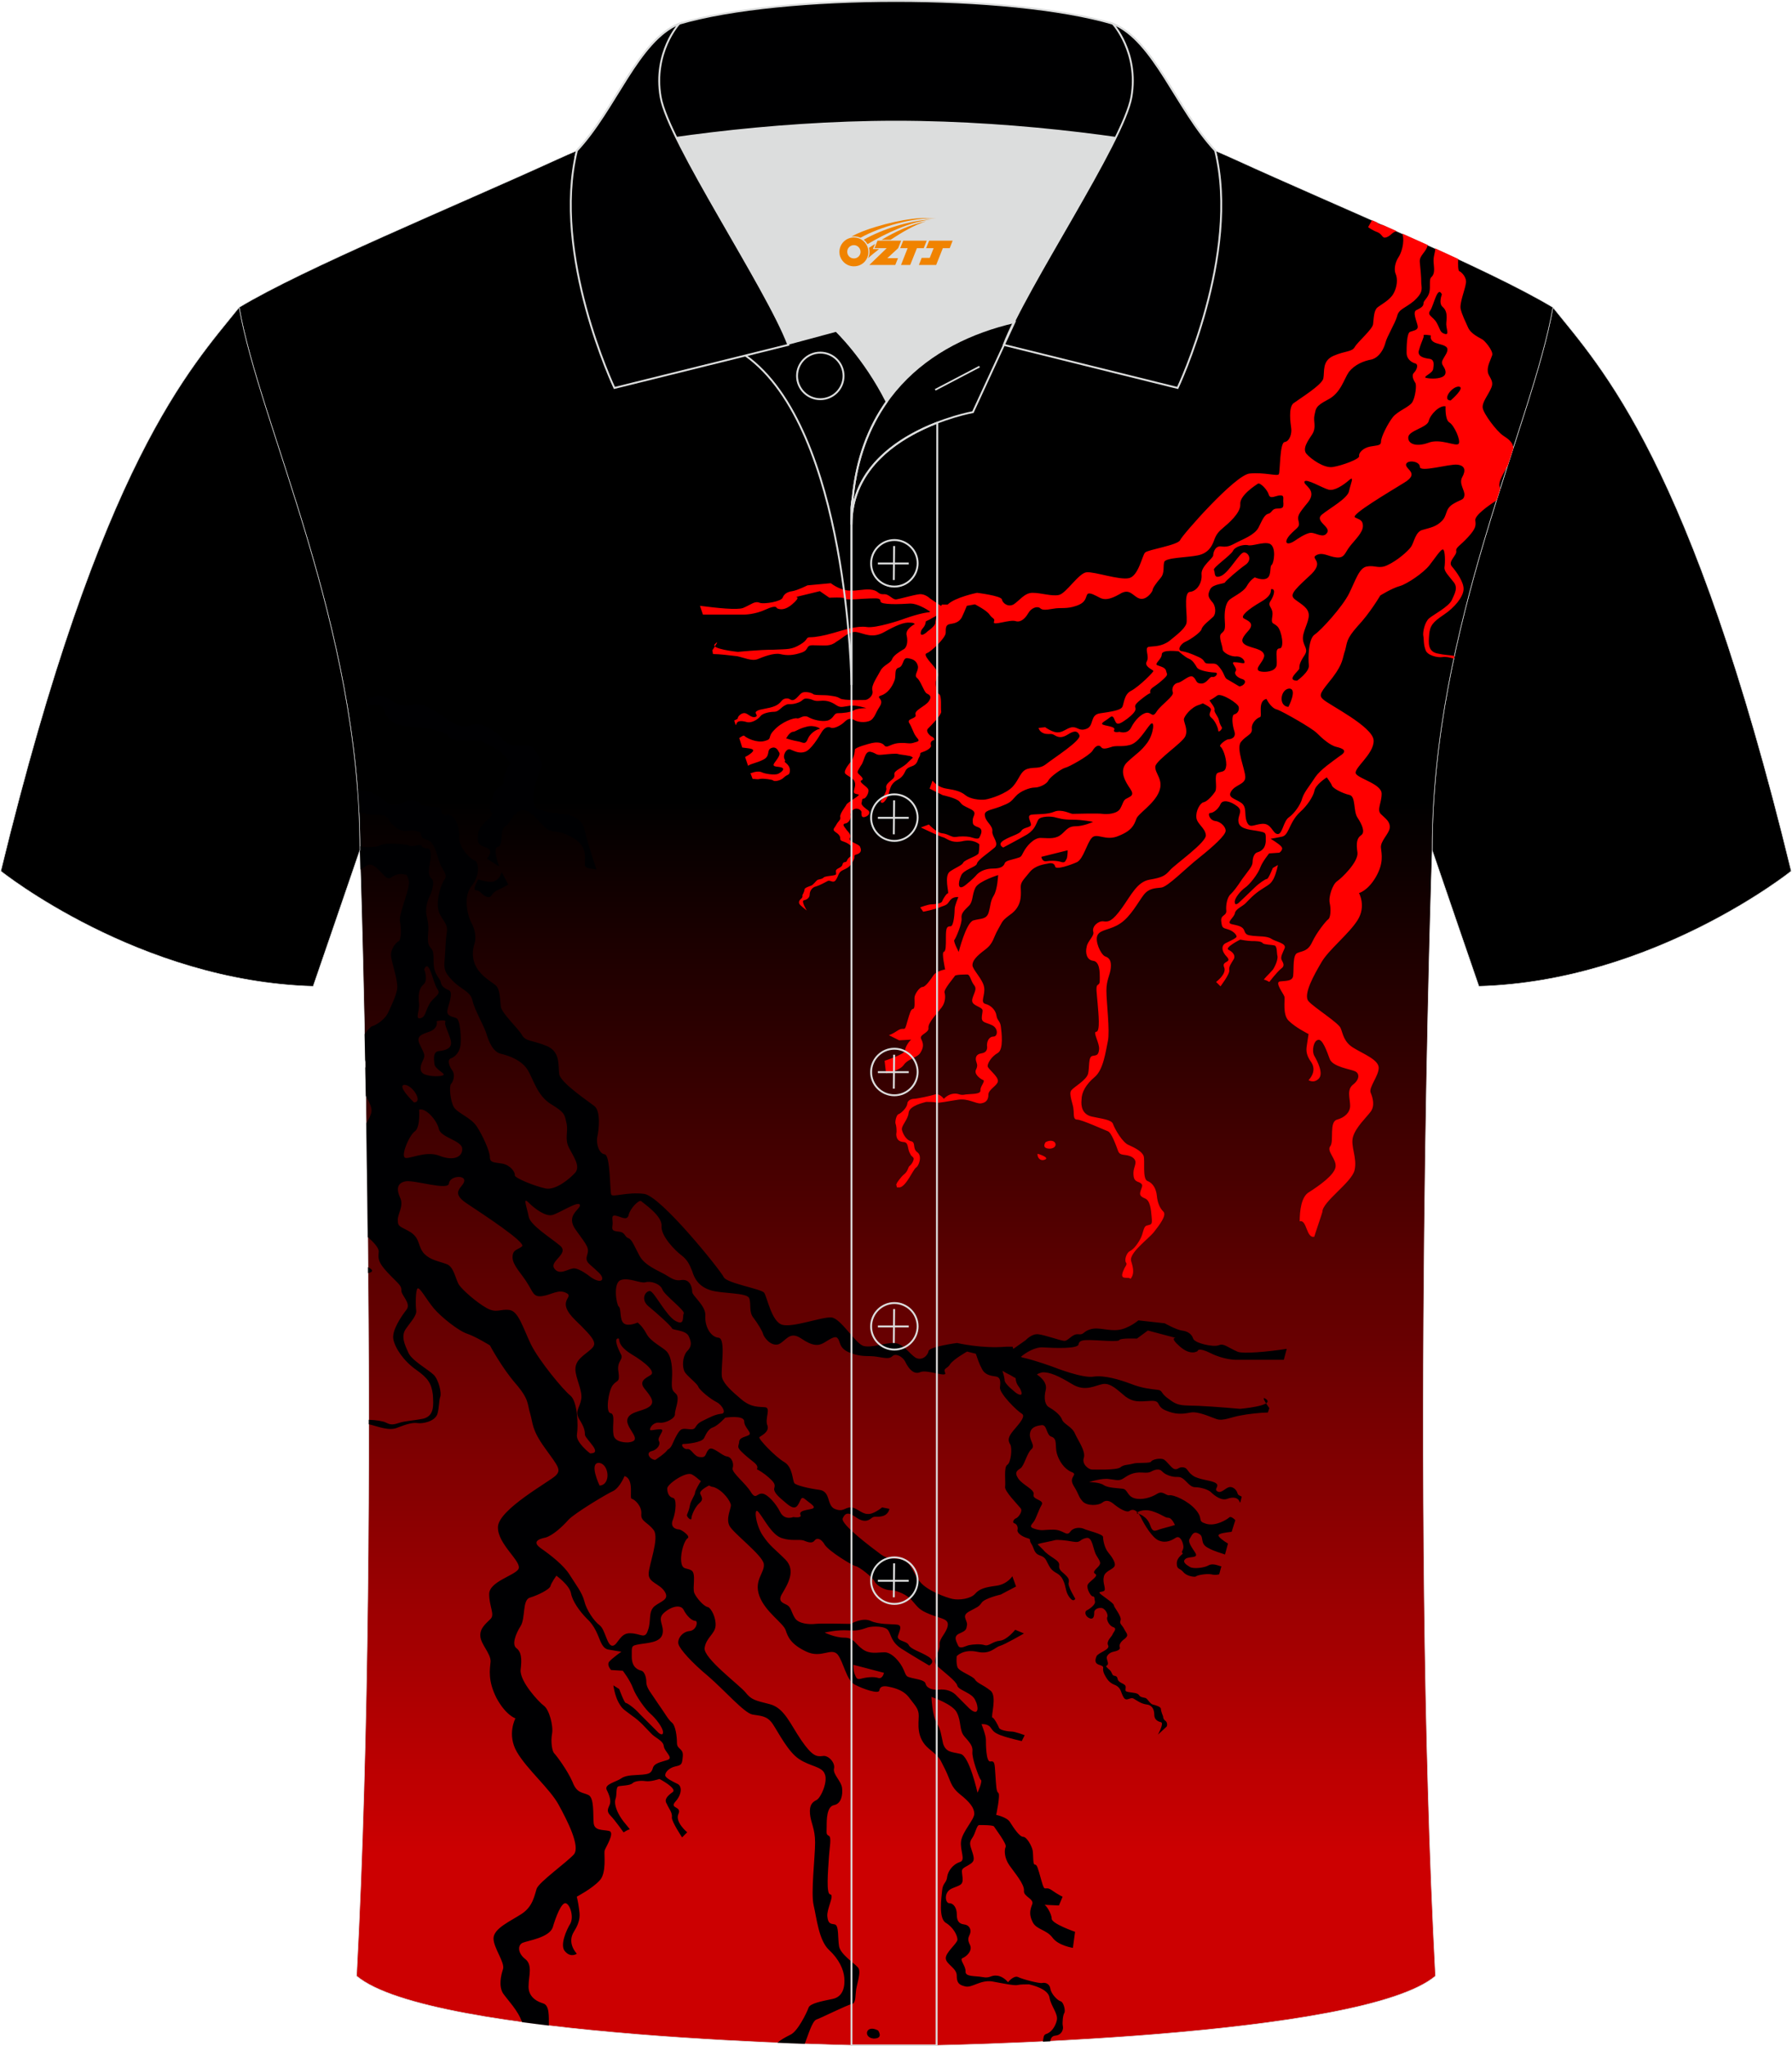 <?xml version="1.0" encoding="utf-8"?>
<!-- Generator: Adobe Illustrator 24.0.1, SVG Export Plug-In . SVG Version: 6.00 Build 0)  -->
<svg xmlns="http://www.w3.org/2000/svg" xmlns:xlink="http://www.w3.org/1999/xlink" version="1.1" id="图层_1" x="0px" y="0px" width="379.8px" height="433.5px" viewBox="0 0 379.63 433.53" enable-background="new 0 0 379.63 433.53" xml:space="preserve">
<g>
	<path fill-rule="evenodd" clip-rule="evenodd" stroke="#DCDDDD" stroke-width="0.118" stroke-miterlimit="22.926" d="   M329.05,65.11c10.24,12.8,29.36,32.42,50.52,119.44c0,0-29.19,23.38-66.21,24.4c0,0-7.17-20.82-9.9-28.84   C303.46,132.33,324.77,89.87,329.05,65.11z"/>
	
		<linearGradient id="SVGID_1_" gradientUnits="userSpaceOnUse" x1="189.816" y1="-405.309" x2="189.816" y2="0.321" gradientTransform="matrix(1 0 0 -1 0 28.141)">
		<stop offset="0.1" style="stop-color:#CC0001"/>
		<stop offset="0.65" style="stop-color:#000000"/>
	</linearGradient>
	
		<path fill-rule="evenodd" clip-rule="evenodd" fill="url(#SVGID_1_)" stroke="#DCDDDD" stroke-width="0.118" stroke-miterlimit="22.926" d="   M76.18,180.12c0,0,4.68,137.15-0.7,238.51c15.6,13.15,104.62,14.84,114.34,14.82c9.72,0.03,98.74-1.67,114.34-14.82   c-5.38-101.36-0.7-238.51-0.7-238.51c0-47.79,21.31-90.25,25.59-115c-13.68-8.25-45.44-21.32-67.38-31.34   c-5.84-2.65-10.73-4.57-15.09-5.94l-113.56-0.02c-4.32,1.37-9.2,3.29-15.06,5.95C96.02,43.79,64.27,56.86,50.59,65.11   C54.87,89.86,76.18,132.33,76.18,180.12z"/>
	<g>
		<path fill-rule="evenodd" clip-rule="evenodd" fill="#FF0000" d="M206.99,125.59c0,0,5.11,0.63,5.26,1.39s1.24,1.71,2.47,1.08    c1.24-0.78,2.32-2.47,4.03-2.47c1.86,0,4.03,0.78,5.58,0.46c1.56-0.31,4.18-4.65,5.89-4.81c1.71-0.15,6.97,1.71,8.99,1.24    c2.01-0.46,2.79-4.81,3.4-5.42c0.62-0.63,6.97-1.55,7.43-2.64c0.46-1.08,11.63-13.79,14.72-14.1c3.1-0.31,5.89,0.63,6.19,0.15    c0.31-0.46,0.15-6.67,1.24-6.82c1.08-0.15,1.56-1.86,1.39-2.94c-0.15-1.08-0.62-4.33,0.46-5.26c1.24-0.93,6.04-3.87,6.35-5.26    c0.3-1.55-0.31-3.72,2.17-4.81c2.47-1.08,3.87-0.78,4.49-1.86c0.61-1.08,3.72-3.72,3.88-4.81c0.15-1.24,0.15-2.94,0.93-3.57    s2.64-1.56,3.4-2.94c0.78-1.39,0.93-3.1,0.46-4.18c-0.46-1.08,0-2.64,0.63-3.57c0.5-0.74,1.37-3.03,0.79-4.95    c1.81,0.81,3.6,1.62,5.37,2.41c-0.28,1.53-1.82,2.15-1.67,3.63c0.15,1.55,0.31,3.1,0.31,4.5c0.15,1.39,0.3,2.01-1.55,3.72    c-1.86,1.55-3.25,1.71-3.57,3.25c-0.46,1.55-2.17,4.33-2.47,5.58c-0.31,1.24-1.24,3.1-2.94,3.57c-1.71,0.31-3.57,1.08-4.81,2.64    c-1.08,1.56-1.71,4.5-4.5,5.89c-2.64,1.39-2.47,1.86-2.79,3.25c-0.31,1.39,0.46,2.47-0.46,4.03c-0.93,1.39-2.17,3.1-1.24,4.18    c0.93,1.08,3.72,3.1,5.58,2.79c2.01-0.31,5.74-1.71,5.58-2.32c-0.15-0.62,0.78-1.71,2.32-2.01c1.55-0.3,2.32-0.15,2.32-1.08    s1.39-3.72,2.47-5.11s3.57-2.17,4.18-3.25c0.63-1.08,0.93-3.57,0.63-4.03s-0.93-1.56-0.3-2.17c0.62-0.63,1.08-1.86,0.15-2.01    c-0.93-0.31-1.71-1.08-1.71-2.17c0-1.08,0-4.33,0.78-4.5c0.78-0.31,1.71-0.31,1.56-1.24s-1.24-3.1-0.15-3.4    c0.93-0.46,1.39-0.78,1.39-1.39s0.93-1.08,1.24-2.32c0.31-1.24-0.15-2.79,0.46-3.25c0.62-0.63,0.62-1.39,0.46-2.94    c-0.15-1.42,0.35-2.18,0.33-3.12c1.66,0.75,3.28,1.5,4.87,2.24c-0.07,1.09-0.03,2.46,0.22,2.58c0.46,0.15,1.71,1.39,1.39,2.64    c-0.15,1.24-1.39,4.18-1.08,5.42c0.31,1.24,0.93,2.47,1.56,3.88c0.62,1.39,2.47,2.17,2.94,2.47c0.46,0.15,2.47,2.47,2.17,3.4    c-0.31,0.93-1.08,2.32-0.93,3.4c0,1.08,1.39,1.86,0.78,3.4c-0.62,1.56-2.01,3.1-1.86,4.33c0.15,1.24,2.94,4.96,4.33,5.89    c1.08,0.72,2.08,1.36,2.17,2.69l-1.19,3.67c-0.9,1.66-1.97,3.28-1.77,4.33c0.05,0.24,0.11,0.45,0.17,0.64l-0.75,2.38    c-1.73,1.11-4.68,3.2-4.53,4.26c0.15,1.08,0.15,1.71-1.56,3.57s-2.64,2.17-2.47,2.94c0.15,0.93-1.86,2.17-0.93,3.25    s2.64,3.4,2.47,4.96c-0.15,1.55-1.86,3.72-4.18,5.26c-2.32,1.56-2.94,2.32-3.1,4.18c-0.15,1.86-0.31,3.57,1.71,4.03    c1.5,0.34,2.65,0.34,3.66,0.52l-0.13,0.59c-1.02-0.32-1.78-0.45-2.46-0.34c-0.93,0.15-3.25-0.31-3.57-1.56    c-0.46-1.24-0.3-2.17-0.46-2.94c-0.15-0.78,0.31-2.94,1.24-3.72s4.18-2.47,4.81-3.88c0.62-1.39,1.39-2.64,0.31-3.87    c-0.93-1.24-2.01-2.17-1.86-3.1c0.15-0.93,0.15-3.57-0.31-3.72s-1.71,1.86-2.94,3.4c-1.24,1.56-4.65,3.88-6.19,4.33    c-1.71,0.46-4.18,2.01-4.18,2.01s-2.17,3.72-4.81,6.51c-2.47,2.79-2.17,3.4-2.64,5.11c-0.62,1.71-0.31,2.64-2.64,5.74    c-2.47,3.1-3.1,3.72-2.01,4.65c1.08,1.08,10.54,5.74,10.69,8.68c0.15,2.94-4.5,6.04-3.72,7.12s5.42,2.17,5.42,4.18    s-1.08,3.4-0.15,4.33c0.93,0.93,2.01,1.55,1.86,2.94c-0.15,1.24-2.01,2.79-1.86,4.18c0.15,1.39,0.62,3.25-1.08,6.2    c-1.71,2.94-3.57,3.4-3.57,3.4s1.56,2.79-0.3,5.74c-1.86,2.94-6.04,6.2-7.6,8.83c-1.56,2.64-4.03,6.97-2.79,8.36    s6.51,4.65,6.82,5.74c0.46,1.08,0.63,2.94,2.79,4.18c2.01,1.24,5.26,2.47,5.26,4.18c0,1.71-2.17,4.18-1.71,5.26    c0.46,1.08,0.93,2.79,0,4.03s-3.1,3.25-3.72,5.26c-0.63,2.01,0.93,4.5,0.31,7.13c-0.62,2.64-6.82,6.67-6.82,8.83    c0,0.15-1.71,5.11-1.71,5.26c-1.71,0.46-1.56-3.72-3.1-3.25c0-2.17,0.31-5.27,2.01-6.2c2.17-1.39,5.26-3.57,5.58-5.26    c0.32-1.69-2.01-3.4-1.08-4.5c0.78-1.08-0.31-5.11,1.39-5.58c1.69-0.47,2.79-1.56,2.79-2.94c0-1.56-0.78-3.4,0.63-4.5    c1.39-1.08,1.39-2.32,0.46-2.79c-0.93-0.47-4.81-0.93-5.42-2.64c-0.63-1.71-1.56-4.33-2.47-4.03c-0.93,0.15-1.39,2.32-0.78,3.4    c0.62,1.08,2.01,3.72,0.93,4.81c-1.08,1.08-2.17,0.31-2.17,0.31s1.86-1.71,0.63-3.72c-1.39-1.86-1.08-2.94-0.93-4.03    c0.15-0.93,0.31-2.01,0.31-2.01s-2.79-1.39-4.18-2.79c-1.39-1.24-0.78-4.5-0.93-5.11s-2.17-3.1-0.93-3.25    c1.24-0.15,2.79,0,2.79-1.39c0.15-1.39-0.15-4.33,0.93-4.65c1.08-0.46,2.17-0.31,3.1-2.32c0.93-2.01,2.94-4.5,3.4-4.81    s0.62-2.01,0.31-3.4s0.63-4.03,1.55-4.65c0.93-0.62,4.5-4.03,4.33-6.04c-0.31-2.01-0.15-3.1,0.78-3.72    c0.93-0.63,0.15-2.32-0.78-3.72c-0.93-1.39-0.31-4.5-1.71-4.81c-1.39-0.3-3.57-1.39-3.72-2.01c-0.15-0.46-1.08-1.71-1.08-1.71    s-2.47,1.55-2.64,2.94c-0.3,1.24-1.56,3.1-2.94,4.33c-1.39,1.24-2.01,2.79-2.47,3.72c-0.46,0.93-0.78,1.39-1.39,1.56    c-0.62,0.15-2.47,0.46-2.47,0.46s1.86,1.08,2.32,1.71c0.46,0.62-0.46,1.24-0.46,1.24l-2.17,0.15c0,0-1.39,1.71-1.86,2.94    c-0.46,1.39-2.32,3.72-3.25,4.33c-0.93,0.63-2.32,2.32-2.17,3.1c0,0.78,0.78,0.15,0.78,0.15s2.47-2.32,3.4-3.25    s2.32-1.86,2.64-1.86s1.24-2.32,1.24-2.32l1.08-0.63c0,0-0.31,1.71-0.93,2.94c-0.63,1.08-0.78,1.08-2.47,2.17    c-1.71,1.08-2.64,2.17-3.4,2.94c-0.76,0.78-2.17,1.24-2.32,2.17s-2.01,2.01-0.63,2.32c1.39,0.31,2.32,0.46,2.64,1.39    c0.31,0.93,0.78,0.93,1.86,1.08c1.24,0.15,2.94,0,3.88,0.63c0.93,0.62,3.25,0.93,2.79,2.01s-0.93,1.86-0.62,2.47    c0.3,0.62,0.78,1.24-0.15,1.86c-0.93,0.78-2.47,2.79-2.47,2.79s-0.78-0.46-1.08-0.46c-0.31,0,0.93-1.08,1.86-2.17    c0.78-1.24,1.08-2.47,0.93-2.94s0-2.01-0.62-2.17c-0.63-0.15-2.17-0.15-2.47-0.46c-0.31-0.46-1.56-0.46-2.32-0.46    c-0.93,0-2.47-0.31-2.47-0.31s-3.4,1.71-2.47,2.17c0.93,0.46,1.56,1.24,1.08,2.01c-0.46,0.78-1.08,1.56-0.93,2.32    c0.15,0.78-1.86,3.4-1.86,3.4l-0.93-0.93c0,0,2.32-1.71,1.71-3.1c-0.63-1.39,1.71-0.93,0.62-2.17c-1.24-1.24-1.24-2.47-0.31-2.94    c0.93-0.46,2.32-1.08,2.32-1.39c0-0.46-0.78-1.24-1.86-1.55s-1.24-0.31-1.39-1.71c-0.15-1.39,1.08-1.08,1.08-2.17    c-0.15-1.08,0.15-2.94,0.93-3.57c0.63-0.63,1.24-1.39,2.47-3.25c1.24-1.71,2.17-2.64,2.17-3.57c0-1.08,0.46-1.86,0.93-2.01    c0.46-0.15,1.71-0.46,1.86-2.32c0-1.86,0.15-1.86-1.39-2.17c-1.39-0.31-3.87-0.31-4.33-1.71c-0.46-1.56,1.08-2.47-0.31-3.57    c-1.39-1.08-3.1-1.55-3.57-0.46c-0.46,1.08-1.55,1.86-2.17,1.86c-0.63,0-0.15,1.56,1.08,1.71c1.24,0.15,2.32,1.39,2.17,2.17    c-0.15,0.93-2.47,3.1-5.58,5.58c-2.94,2.32-6.67,6.2-8.06,6.35c-1.39,0.15-2.64,0.15-3.72,1.55c-1.08,1.39-2.79,4.65-4.96,6.04    c-2.01,1.39-4.18,1.24-4.81,2.47c-0.63,1.24,0.63,4.03,1.56,4.5c0.93,0.3,1.39,0.93,1.24,2.47c-0.15,1.56-0.93,2.47-0.93,4.81    c0,2.47,0.78,8.53,0.31,10.69c-0.47,2.17-0.93,6.04-2.79,7.6c-1.86,1.56-2.79,3.25-2.79,4.81c-0.15,1.39,0.15,3.1,2.17,3.57    c2.01,0.46,4.18,0.63,4.5,1.56c0.31,0.93,2.01,4.03,3.4,4.5c1.39,0.62,2.79,1.39,3.1,2.32c0.31,0.93-0.3,4.81,0.78,5.26    c1.24,0.46,1.86,1.71,2.01,3.1c0.15,1.56,0.62,2.64,1.39,3.4c0.78,0.78-0.93,2.94-2.01,4.33c-1.08,1.39-5.42,4.5-4.81,6.19    c0.15,0.63,0.93,2.47-0.15,3.72c-0.46-0.63-2.64,0.62-1.39-2.01c0.15-0.46,0.78-1.08,0.46-1.39c-0.46-0.63,0.15-2.17,0.78-2.47    s1.39-1.08,2.17-2.47s0.63-2.64,1.39-2.94c0.93-0.31,1.24,0,1.08-1.71c-0.15-1.71-0.3-3.57-1.39-4.03    c-1.08-0.46-1.24-0.78-0.93-1.71c0.3-0.93,0.62-1.24-0.31-1.71c-0.93-0.31-1.24-0.63-1.24-2.01c0-1.39,1.08-2.32-0.15-3.25    c-1.39-0.93-2.64-0.15-3.1-1.39s-1.39-3.88-2.17-4.18c-0.78-0.3-5.58-2.47-6.51-2.47s-0.62-1.24-0.78-2.17    c0-0.93-1.08-3.25-0.46-4.03c0.63-0.78,3.25-2.17,3.57-3.57c0.31-1.39,0-3.57,0.93-3.72s1.24-0.15,1.39-1.39s-1.39-3.72-0.62-3.72    c0.93,0,0.46-4.03,0.31-6.04c-0.15-2.01-0.46-3.57,0-3.87c0.46-0.31,0.46-0.46,0.46-1.56c0-1.08,0-3.4-1.39-3.57    c-1.39-0.15-1.71-1.71-1.39-2.94c0.15-1.24,1.71-2.32,1.39-3.25c-0.3-1.08,1.08-2.32,2.17-2.17c1.08,0.15,1.86,0,3.88-2.79    c2.01-2.79,3.25-5.58,5.89-6.04c2.64-0.46,3.25-0.78,4.33-2.01c1.08-1.24,7.75-5.89,7.6-7.43c-0.15-1.56-1.86-2.32-2.01-3.72    s0.78-3.1,1.55-3.25c0.78-0.15,2.01-1.56,2.47-2.32c0.46-0.93-0.31-3.4,0.46-3.87c0.93-0.46,1.71,0,1.86-1.71    c0-1.71-0.78-3.57-1.24-3.88s1.24-1.56,1.71-1.56s1.71-0.3,1.24-1.71c-0.46-1.39-0.63-3.4,0-3.57c0.63-0.15,1.08-0.78,0.93-1.55    c-0.15-0.78-3.57-2.94-4.5-2.47c-0.46,0.31-1.08,0.78-1.71,1.08c0.3,0.46,1.24,1.56,1.08,2.01c-0.15,0.46,0.78,1.39,0.93,2.17    s0.46,1.24,0.63,1.55c0.15,0.31-0.78,1.24-0.78,0.63c0-0.46-0.62-2.01-1.39-2.64c-0.78-0.62-0.31-1.08-0.15-1.71    c0.15-0.46-1.08-1.08-1.71-1.39c-0.31,0.15-0.46,0.15-0.78,0.31c-1.71,0.46-3.25,2.47-3.25,3.1s0.93,2.17,0.3,3.57    c-0.62,1.39-6.04,4.96-6.35,6.35c-0.15,1.56,1.86,2.79,0.78,5.42c-1.08,2.64-4.5,4.65-4.81,5.74c-0.46,1.24-0.93,2.47-3.72,3.57    c-2.79,1.24-4.65-0.78-5.74,0.46c-1.08,1.24-1.71,4.33-3.1,5.11c-1.39,0.62-4.5,1.71-4.65,0.93c-0.15-0.78-0.93-0.78-1.55-0.62    c-0.63,0.15-2.64,0.3-3.88,1.86c-1.24,1.55-1.86,2.01-1.86,3.1c0,1.24,0.46,3.72-1.86,5.58c-2.32,1.71-1.86,1.56-2.94,3.4    c-1.08,1.86-0.93,2.94-2.79,4.33s-2.64,2.32-2.64,3.25s2.17,2.94,2.47,4.65c0.3,1.71-0.93,3.25,0.3,3.57    c1.24,0.31,2.17,1.39,2.32,2.47c0.15,1.08,0.78,1.08,0.93,2.32s0.62,4.81-0.63,5.58c-1.39,0.78-2.17,2.17-2.17,2.79    s2.32,2.17,2.17,3.25c-0.15,0.93-2.01,1.71-2.01,2.79c0,1.08-0.46,1.71-1.56,1.86c-1.08,0.15-2.64-1.08-4.81-0.78    c-2.17,0.31-4.18,0.78-4.65,0.62c-0.46-0.15-1.55-0.15-2.17-0.15c-0.46,0.15-3.57,0.78-3.72,2.32c-0.15,1.56-1.71,2.79-1.39,3.72    c0.31,1.08,1.08,2.17,2.01,2.32c0.93,0.3,0.15,1.55,1.24,2.32c1.08,0.78,0.3,2.94-0.31,3.25c-0.63,0.46-2.01,3.87-3.4,4.18    c-0.3,0-0.46,0-0.63,0l-0.15-0.63c0.15-0.15,0.15-0.31,0.15-0.31s0.78-1.24,1.56-1.86c0.78-0.63,0.78-1.39,1.08-1.71    c0.31-0.15,1.24-1.39,0.78-1.86c-0.46-0.46-0.31-0.15-0.78-1.08c-0.46-1.08-0.15-2.17-1.39-2.17c-1.24-0.15-1.39-1.08-1.39-1.71    c0.15-0.62,0-1.86-0.15-2.17s0.15-1.86,0.63-2.01c0.47-0.15,1.71-1.24,1.86-2.17c0-0.78,0.93-1.08,1.39-1.08    c0.62,0,3.57-0.63,4.5-0.93c0.93-0.31,1.86,0.93,1.86,0.93s0.78-0.93,2.01-1.08c1.24-0.15,1.24,0.46,2.64,0.15    c1.39-0.15,3.25,0,3.1-0.93c0-0.93,1.24-2.01,0.46-2.17c-0.62-0.3-1.86-1.24-1.39-2.17c0.46-0.93,0.15-1.24,0-1.86    s0-1.39,1.08-1.56c1.08-0.15,1.39-0.78,1.24-1.71c0-0.93,0.46-1.86,1.39-1.86s1.08-1.86-0.46-2.47c-1.39-0.63-2.17-0.46-2.01-1.86    c0.15-1.39,0.46-1.39-0.78-2.01c-1.24-0.63-1.55-0.93-1.08-2.17c0.46-1.24,0.78-1.71,0.15-2.47c-0.63-0.78-0.78-2.17-1.39-2.17    s-2.47,0-2.64,0.31c-0.15,0.31-2.47,2.94-2.17,3.57c0.15,0.46,0.31,1.86-0.62,3.1s-2.94,3.25-2.79,4.33    c0.15,1.08-2.01,1.39-1.56,2.32c0.46,0.93,0.63,1.71-0.15,2.94c-0.63,1.08-2.64,1.24-3.57,2.64c-0.93,1.24-3.72,1.71-3.72,1.71    l-0.3-2.64c0,0,4.33-1.39,4.33-2.17s1.08-2.32,1.39-2.32c0.3,0-2.64,0.15-2.64,0.15l-2.17-1.08c0,0,0.62-0.15,2.01-1.08    c1.39-0.78,1.24,0.63,1.86-1.71c0.63-2.17,0.78-2.64,1.24-2.79c0.46,0,0.31-1.55,0.31-2.32c0-0.78,1.08-2.32,1.71-2.32    c0.62,0,1.71-1.55,2.32-2.47c0.62-0.93,2.47-1.24,2.47-1.24s-0.78-3.57-0.3-3.72c0.47-0.15,0.46-1.24,0.46-3.1    s0.15-2.32,0.93-2.32c0.78,0.15,0.93-3.1,0.93-3.72s0.78-2.47,0.78-2.47s-1.08-0.15-1.71,0.63s-0.46,0.93-1.86,1.39    c-1.39,0.63-3.88,1.08-3.88,1.08l-0.63-0.93c0,0,1.71-0.63,2.32-0.63c0.62,0,2.17-0.15,2.32-0.63c0.15-0.46,0.93-1.71,1.24-1.71    c0.3,0-0.93-3.72,0.46-4.65s2.47-1.24,2.79-1.86c0.31-0.63,3.1-1.39,3.25-2.01c0.15-0.63,0.15-1.86,0.15-1.86    s-1.24-1.24-3.72-0.63c-2.47,0.46-3.25-0.78-4.18-0.93c-0.93-0.31-4.5-2.01-4.5-2.01l1.71-0.63c0,0,1.56,1.71,2.79,1.86    c1.39,0.15,2.01,0.93,2.94,0.78c0.78-0.15,2.17-0.15,2.94,0c0.63,0.15,1.71,0.62,2.01,0.15c0.31-0.62,0.93-1.71-0.15-2.17    c-1.24-0.46-1.24-0.63-1.24-1.56s1.08-1.56-0.46-2.32c-1.54-0.76-1.71-0.78-2.32-1.56c-0.63-0.78-3.57-1.39-3.57-1.39l-2.79-1.39    l0.62-1.71c0,0,0.93,1.39,2.94,1.71c2.01,0.31,3.1,0.63,4.03,1.39c0.93,0.78,2.94,1.08,4.18,0.93c1.08-0.15,4.5-1.24,5.89-2.79    c1.39-1.55,1.56-3.25,3.1-3.72c1.55-0.46,2.47,0.15,4.03-1.08c1.56-1.24,7.43-4.96,6.97-6.04c-0.46-1.08-1.24-0.93-2.47-0.15    c-1.24,0.78-2.01,0.63-2.79,0.15c-0.78-0.46-0.78-0.15-2.01-0.31c-1.24-0.3-1.39-1.24-1.39-1.24l1.39-0.15    c0,0,1.71,1.24,2.79,1.08c1.08,0,2.01-1.08,3.1-1.08c1.08,0,1.39,0.93,2.94,0.31c1.56-0.63,0.62-2.94,2.79-3.25    s4.18-0.62,4.65-1.24c0.46-0.46,0.31-2.79,2.01-3.57c1.71-0.93,4.81-4.03,4.65-4.18c-0.15-0.3-2.01-0.93-1.39-2.01    c0.63-1.08-0.62-2.94,0.46-3.1c1.08-0.15,2.64,0,4.33-1.24c1.71-1.39,3.1-2.47,3.57-3.57c0.46-1.08-0.78-6.67,0.78-6.82    s2.64-2.01,2.47-3.72c-0.15-1.71,2.47-3.4,2.47-4.03s0.46-2.17,1.86-1.86c1.39,0.15,2.01-0.3,3.25-0.93s3.72-1.56,4.5-3.1    c0.78-1.55,1.24-2.79,2.17-2.94c0.78-0.3,0.63-1.08,1.86-1.08s1.24-0.31,1.24-1.08c-0.15-0.93,0.31-1.71-0.63-1.71    c-0.93,0-2.17,0.93-2.47-0.15c-0.31-1.08-1.86-2.64-2.32-2.32c-0.46,0.32-3.87,2.47-3.72,4.33s-2.64,4.18-3.57,4.96    s-1.55,1.39-2.01,2.79c-0.46,1.24-1.24,2.64-3.4,3.1c-2.17,0.46-6.82,0.46-7.13,1.39s0.15,2.32-0.78,3.4s-1.71,2.17-1.71,2.64    c-0.15,0.46-1.39,2.17-2.79,1.71c-1.39-0.46-2.01-2.32-4.18-0.93c-2.17,1.24-3.25,1.24-4.18,0.78s-2.17-1.24-2.64-0.78    c-0.46,0.63-0.15,1.71-2.32,2.47c-2.17,0.76-3.25,0.31-4.96,0.63c-1.71,0.3-2.32,0.3-2.79-0.15c-0.63-0.46-1.86,0-2.47,1.08    c-0.63,1.08-1.56,2.01-2.64,1.71c-1.24-0.46-4.96,1.08-4.65,0.15c0.31-0.78-0.3-0.62-0.93-1.55c-0.62-0.93-3.1-2.17-3.1-2.17    l-1.71,0.31c-0.31,0.78-0.78,1.86-1.08,2.47c-0.62,1.08-1.56,1.24-2.47,1.39c-0.93,0.15-0.93,0.78-0.93,1.86s-3.1,4.03-4.03,4.33    c-0.93,0.31,1.24,2.32,1.86,3.25s0.78,1.39,0.3,2.01c-0.46,0.63-0.15,3.1,0.46,3.4c0.63,0.3,0.31,2.94,0.46,3.72    c0,0.78-2.17,2.94-2.79,3.57c-0.63,0.62,0.46,1.56,0.78,1.71c0.46,0.15,0.78,0.78,0.3,0.78c-0.46,0.15-0.63,0.62-0.46,1.08    c0.15,0.46-0.78,1.08-1.71,1.39c-0.93,0.3-0.31,0.3-0.78,1.08c-0.46,0.78-0.3,1.56-1.71,2.01c-1.39,0.46-1.08,1.08-1.86,2.01    s-1.56,0.78-2.32,2.01c-0.62,1.24-0.46,2.01-1.24,3.1c-0.78,1.08-1.08,0.31-1.08,0.31s1.39-2.17,1.24-2.79s0.15-0.93,0.62-1.39    c0.46-0.46,1.24-0.78,1.08-1.56c-0.15-0.93,1.86-1.39,2.94-2.64c1.24-1.24,1.08-0.78,0.78-1.08c-0.15-0.3-2.47-0.46-2.94-0.62    c-0.46-0.15-1.86,0-3.4,0.15c-1.39,0.15-1.08-0.31-2.47-0.63c-1.24-0.15-1.24,2.01-2.01,2.94c-0.63,1.08-0.78,1.24-0.63,1.56    c0.15,0.3,1.56,1.24,0.78,1.55s1.08,1.24,1.39,1.86c0.31,0.63-0.46,2.01-0.93,2.01c-0.46,0-0.3,0.46-0.46,0.93    c-0.15,0.46,0.93,1.24,1.39,1.56c0.46,0.32,0.31,1.08-0.63,1.39c-0.93,0.31-0.78-0.63-0.78-1.08c-0.15-0.46-0.78-0.78-1.39-0.63    c-0.63,0.15-1.08,1.08-0.93,1.39c0.15,0.3-0.15,1.55-1.08,1.71c-0.93,0.15,0,0.93,0.15,1.24c0.15,0.31,1.24,1.08,0.78,1.86    s2.01,1.24,2.17,1.86c0.3,0.63,0.3,1.24-0.62,1.56c-1.08,0.3-0.15,0.3-0.93,1.55c-0.63,1.24-1.24,1.39-2.17,1.86    s-0.78,1.08-1.39,2.01s-1.24-0.15-1.86,0.31c-0.63,0.31-1.39,0.78-2.32,1.08c-0.93,0.15-1.39,1.08-1.39,1.71    c0,0.62-0.46,1.08-1.24,1.24c-0.63,0.15,0.63,2.17,0.63,2.17s-1.39-1.08-1.56-1.39c-0.17-0.3-0.15-0.63,0.31-1.08    c0.46-0.3,0.31-0.78,0.31-0.78s0.46-0.78,0.46-1.24c0-0.31,0.93-0.62,1.39-0.78c0.46-0.15,0.93-0.93,1.39-1.24    c0.46-0.15,0.93-0.15,1.24-0.46c0.3-0.3,1.08-0.3,2.01-0.46c0.93-0.15,0.62-0.31,0.62-0.93c0-0.63,1.24-0.63,1.39-1.39    s0.78-0.31,0.93-0.78c0.15-0.31,0.15-0.46,0.78-0.93c0.62-0.46,0.3-0.46,0.15-0.62c-0.15-0.31,0.15-0.93,0.15-1.24    c0-0.31-0.62-0.78-1.24-1.08c-0.62-0.3-1.24-0.3-1.24-0.78c0-0.31,0-0.78-0.93-1.39c-0.93-0.63-0.31-0.78,0.15-1.71    c0.46-0.78,0.93-0.93,0.78-1.56c-0.15-0.62,1.08-2.17,1.24-2.47c0-0.31,1.08-0.93,2.17-1.71c1.08-0.78,0.3-0.46-0.31-0.78    c-0.63-0.31,0.31-1.39,0-2.32c-0.15-0.93-1.39-1.24-2.01-1.86c-0.46-0.46,0.46-1.71,1.08-2.47c0.62-0.62,0.93-2.01,0.93-2.64    c0-0.46,2.94-1.24,3.57-1.39s2.01-0.31,2.64,0.46c0.62,0.78,1.24-0.31,3.1-0.46c1.86-0.15,2.17,0.31,3.4-0.15    c1.39-0.31,0.63-0.62,0.15-1.39c-0.46-0.63-0.78-1.86-1.39-2.79c-0.46-0.93,1.71-0.78,1.39-1.71c-0.31-0.93,2.01-1.71,2.79-2.79    c0.78-1.08,0.15-1.39-0.46-1.71c-0.62-0.46-1.24-2.64-2.01-3.25c-0.78-0.62,0.46-1.55,0.15-2.64c-0.31-1.08-1.08-1.39-2.17-1.56    c-1.08-0.15-0.78,1.71-1.86,2.01c-1.08,0.31-0.46,1.71-0.93,2.79c-0.46,1.24-1.39,2.64-2.79,3.1c-1.39,0.46,0.78,0.63-0.3,2.32    c-1.08,1.71-0.78,1.71-1.56,2.64s-2.94,0.78-3.72,0.31c-0.78-0.46-1.39-0.46-2.17,0.31c-0.78,0.78-2.32,1.56-2.94,1.24    c-0.63-0.31-1.39,0-2.01,1.08c-0.63,1.08-2.17,3.57-3.4,4.03c-1.24,0.46-2.32-0.15-3.1-0.46c-0.63-0.31-1.24,0.46-1.39,1.24    s0.46,1.08,0.15,1.24c-0.3,0.15,1.08,0.63,1.08,1.86c0,1.24-0.46,0.78-1.24,1.55c-0.78,0.78-2.17,0.93-2.32,0.63    c-0.15-0.15-2.01-0.46-2.79-0.31c-0.46,0.15-0.93,0-1.55,0l-0.46-1.24l0.15,0.01c0.78-0.31,1.71-0.46,2.32-0.15    c0.62,0.31,2.64,0.62,3.4,0.31c0.63-0.31,1.39-0.93,0.93-1.24c-0.62-0.46-2.47,0-1.71-1.08c0.78-1.08,1.39-1.86,0.93-2.32    c-0.3-0.62-0.78-1.24-1.71-0.78c-0.93,0.46,0,1.71-1.71,2.47c-1.24,0.63-2.47,0.78-3.1,1.24l-0.63-1.86    c0.93-0.46,1.71-1.08,1.71-1.39c0-0.46-1.39-0.46-2.32-0.62l-0.63-2.01c0.46-0.31,0.93-0.63,1.08-0.46    c0.46,0.46,2.64,1.56,4.33,1.08c1.71-0.46,0.46-0.78,2.01-2.32c1.56-1.71,4.18-2.64,4.81-2.47c0.62,0.15,1.24-0.78,2.32-0.31    c1.08,0.63,2.94,1.08,4.18,0.78c1.39-0.46,1.24-1.56,2.17-1.56s2.64-0.15,3.4-0.62c0.78-0.46,2.64-0.46,2.64-0.46    s-2.47-0.78-3.72-0.46c-1.24,0.15-1.71,0.46-2.64-0.15c-0.93-0.62-1.86-1.08-3.4-0.93c-1.56,0.15-1.39-0.31-2.64-0.46    c-1.24-0.15-0.78,0.46-2.32,0.93c-1.39,0.46-1.71,0-2.47,0.46c-0.93,0.46-1.39,1.39-2.32,1.39c-0.93,0-2.47,0.3-2.94,0.93    c-0.46,0.63-1.86,1.56-2.94,1.24c-1.08-0.31-2.01-0.31-2.17,0.46c0,0,0,0.15-0.15,0.15l-0.3-0.93c0.62-0.3,0.78-0.3,0.78-0.62    c0.15-0.46,0.93-1.08,1.56-0.93c0.63,0.15,1.39,1.08,2.17,0.78c0.78-0.31-0.46-0.78,0.3-1.24c0.63-0.46,2.47-0.46,3.88-1.08    c1.39-0.63,1.24-1.39,2.17-1.56c1.08-0.15,0.93,0.46,1.71,0.31c0.78-0.31,1.24-1.24,1.86-1.56c0.63-0.3,2.01,0,2.32,0.31    c0.3,0.3,2.47,0.15,3.4,0.3c0.93,0.15,1.56,0.15,2.32,0.63c0.78,0.46,4.81,0.31,5.26,0.31c0.63,0,1.86-0.93,1.56-2.01    c-0.31-1.08,1.08-2.94,1.71-4.18c0.63-1.24,2.17-1.56,2.47-2.47c0.31-0.78,1.56-1.56,2.32-2.01c0.78-0.31,1.08-1.56,0.78-2.94    c-0.46-1.39,1.71-2.47,1.71-2.47l0,0c-0.15-0.15-0.31-0.3-0.93-0.3c-1.39-0.15-3.1,0.63-5.58,2.01c-2.49,1.39-4.18,0.31-5.74,0    c-1.55-0.31-2.79,1.08-4.33,2.01c-1.39,1.08-2.32,0.78-4.65,0.78c-2.17-0.15-0.93,0.93-2.79,1.55c-1.86,0.63-3.1,0.63-4.5,0.31    c-1.39-0.31-3.72,0.63-4.81,1.08c-1.24,0.46-2.79-0.31-4.33-0.63c-1.24-0.15-3.72-0.46-5.11-0.46l-0.15-0.78    c0.62-0.93,1.56-2.32,0.62-1.39c-1.39,1.08,4.81,1.71,4.81,1.71s4.5-0.46,7.6-0.46c3.1-0.15,3.72,0,5.58-1.08s1.08-1.56,2.17-1.56    c1.08,0,2.79-0.3,4.96-0.93c2.17-0.62,4.96-1.55,6.97-1.24c2.01,0.32,7.43-1.55,7.43-1.55s3.25-1.24,5.58-1.56    c0.15,0,0.3,0,0.46-0.15c-0.93-0.63-2.79-1.71-4.18-1.71c-2.17,0.15-6.35,0.31-6.35-0.46c0-0.78-0.93-0.62-2.17-0.62    s-5.27,0.46-5.42,0c-0.15-0.31-3.25-0.15-3.25-0.15l-2.01-1.39l-5.11,1.24c0,0,1.24-0.15-0.78,1.56    c-2.01,1.71-3.25,0.78-3.25,0.78s0-0.78-2.32,0.3s-4.5,1.08-4.5,1.08h-8.83l-0.63-1.86c3.57,0.46,7.9,0.93,9.14,0.46    c1.86-0.78,2.47-1.56,3.57-1.08c1.08,0.3,4.5-0.31,4.81-1.08c0.31-0.78,0.93-1.24,2.01-1.39s3.25-1.24,3.25-1.24l4.96-0.46    c0,0,1.71,1.39,3.72,1.56c2.01,0.15,3.57-0.46,5.11-0.15c1.39,0.31,1.08,0.93,2.32,0.93c1.24-0.15,1.86,1.24,2.79,1.08    c0.93-0.15,3.57-0.93,4.81-1.08c1.24-0.15,2.32,0.93,2.32,0.93l2.32,1.56l0.15-0.31h1.23    C202.34,126.53,206.99,125.59,206.99,125.59L206.99,125.59L206.99,125.59L206.99,125.59L206.99,125.59L206.99,125.59    L206.99,125.59z M295.93,48.97l-2.98-1.32c-0.3,0-0.56-0.04-0.74-0.15c-0.18-0.1-0.33-0.23-0.46-0.38l-1.04-0.46l-0.83,1.46    c0,0,0.78,0.63,2.01,1.08c1.08,0.46,0.93,1.39,1.86,1.08c0.93-0.31,1.24-1.08,2.01-1.24C295.84,49.04,295.89,49.01,295.93,48.97    L295.93,48.97z M198.46,130.4c-0.46,0.31-0.93,0.46-1.39,0.78c-0.31,0.15-0.62,0.3-0.93,0.46c-0.15,1.39-0.93,1.39-1.08,2.32    c-0.15,0.93,0.78,0.46,1.39-0.15c0.62-0.46,1.86-1.39,1.71-2.01C198.16,131.64,198.31,131.02,198.46,130.4L198.46,130.4    L198.46,130.4L198.46,130.4L198.46,130.4L198.46,130.4L198.46,130.4z M166.54,156.43c0,0,1.39,0.46,2.47,0.63    c1.08,0.15,1.56,0.93,2.17-0.63c0.63-1.39,2.17-2.01,2.47-2.01c0.31,0-1.08-0.93-2.79-0.46c-1.86,0.46-2.32,1.08-2.94,1.08    C167.17,155.19,166.54,156.43,166.54,156.43L166.54,156.43L166.54,156.43L166.54,156.43L166.54,156.43L166.54,156.43    L166.54,156.43z M219.84,244.43c-0.15,0.46,0.31,1.71,1.56,1.24C222.48,245.21,219.84,244.43,219.84,244.43L219.84,244.43    L219.84,244.43L219.84,244.43L219.84,244.43L219.84,244.43L219.84,244.43z M221.54,241.96c0,0-1.08,1.39,0.93,1.39    C224.49,243.2,223.71,240.88,221.54,241.96L221.54,241.96L221.54,241.96L221.54,241.96L221.54,241.96L221.54,241.96L221.54,241.96    z M268.34,148.07c-2.01,0.46-0.78,3.72-1.39,3.87c-0.62,0.15-1.86,1.24-1.71,2.47c0.15,1.24-1.24,1.39-2.32,2.79    c-1.08,1.39,0.93,5.89,0.93,7.43c0,1.56-2.01,1.56-2.94,2.94c-0.93,1.39,0.63,1.56,2.01,2.47c1.39,0.92,0.63,2.47,1.24,4.03    c0.63,1.55,1.39,0.62,3.25,0.46c2.01-0.15,2.17,2.01,3.25,2.17c1.08,0.15,1.24-2.79,2.47-3.57c1.08-0.78,2.47-2.64,2.79-4.03    c0.46-1.39,1.71-2.79,2.79-4.5c1.08-1.56,3.57-3.25,5.26-4.5c1.71-1.08,0.46-1.56-0.78-1.86c-1.39-0.31-3.1-1.86-4.18-2.94    s-7.13-4.5-8.36-4.96C269.27,150.08,268.34,148.07,268.34,148.07L268.34,148.07L268.34,148.07L268.34,148.07L268.34,148.07    L268.34,148.07L268.34,148.07z M305.52,62.38c-0.93-2.01-1.71,2.32-2.47,3.4c-0.78,1.08,0.62,1.24,1.39,2.64    c0.78,1.39,0.63,2.01,1.71,2.32s0.15-1.24,0.31-2.47c0.15-1.24,0.15-2.47-0.78-3.25C304.76,64.25,305.52,62.38,305.52,62.38    L305.52,62.38L305.52,62.38L305.52,62.38L305.52,62.38L305.52,62.38L305.52,62.38z M303.2,71.07c0,0-1.71-0.31-1.55,0    c0.15,0.31-0.46,1.24-0.93,2.94c-0.62,1.56,1.08,1.86,2.17,2.01c1.08,0.15,0.93,1.24,0.78,2.17s-2.17,1.56-1.56,1.86    c0.62,0.15,2.32,0.3,3.4-0.15c1.08-0.46,0.93-1.39,0.31-2.32c-0.63-0.93-0.15-1.24,0.62-2.64c0.78-1.56-0.31-1.71-1.86-2.17    C302.73,72.3,303.2,71.07,303.2,71.07L303.2,71.07L303.2,71.07L303.2,71.07L303.2,71.07L303.2,71.07L303.2,71.07z M307.38,84.84    c0,0,3.25-2.79,1.71-2.94C307.53,81.9,305.52,84.84,307.38,84.84L307.38,84.84L307.38,84.84L307.38,84.84L307.38,84.84    L307.38,84.84L307.38,84.84z M306.3,86.09c-1.24-0.3-3.25,1.71-3.57,3.1c-0.31,1.39-4.18,2.01-4.33,3.4s1.55,2.17,4.18,1.24    c2.64-1.08,6.04,0.93,6.51,0.15c0.46-0.62-0.93-3.88-2.01-4.5C306.14,88.87,306.3,86.09,306.3,86.09L306.3,86.09L306.3,86.09    L306.3,86.09L306.3,86.09L306.3,86.09L306.3,86.09z M274.53,114.44c0,0,2.17-1.56,3.25-1.56s2.64,1.24,3.4,0    c0.93-1.24-2.79-2.47-1.08-3.87c1.71-1.39,5.42-3.4,5.74-4.96c0.31-1.55,1.24-3.4,0-2.32s-3.1,2.32-4.33,2.01    c-1.24-0.31-4.81-2.47-5.11-1.71c-0.31,0.78,2.79,1.71,0.78,4.33c-2.17,2.64-2.32,2.94-2.01,4.18c0.3,1.24-0.46,1.24-1.86,2.79    C271.91,114.91,272.52,115.83,274.53,114.44L274.53,114.44L274.53,114.44L274.53,114.44L274.53,114.44L274.53,114.44    L274.53,114.44z M274.85,144.19c0,0,2.64-1.86,2.47-3.25c-0.15-1.39-0.15-5.58,1.24-6.51c1.39-0.93,5.89-5.89,7.28-8.68    c1.39-2.79,2.17-5.58,3.87-5.74c1.71-0.31,2.47,0.62,4.33-0.31c2.01-0.93,4.33-2.94,4.96-3.88c0.63-0.93,0.93-3.25,2.47-3.57    c1.56-0.46,2.79-0.62,4.03-1.86s0.62-2.47,2.32-3.57c1.71-1.08,2.32-0.78,2.47-1.86s-1.24-2.47-0.46-3.88    c0.78-1.39,0.63-2.47-1.08-2.64s-7.9,1.71-7.9,0.46c0-1.24-2.79-1.56-2.94-0.46c0,1.08,2.94,1.86-0.46,3.87    c-3.25,2.01-11.15,6.67-10.38,7.28c0.78,0.46,1.71,0.46,1.71,1.86c0,1.39-1.71,2.94-2.79,4.33c-1.08,1.39-1.08,2.47-2.79,2.32    c-1.71-0.15-2.94-1.24-4.33-0.46c-1.39,0.78,2.17,1.24-1.56,4.5c-3.72,3.4-4.03,4.03-2.79,4.96s2.79,1.71,2.79,3.25    c0,1.55-1.39,3.57-1.24,5.11c0.15,1.56,1.24,2.01,0.31,3.4s-1.08,2.01-1.08,2.79C275.31,142.03,272.37,144.19,274.85,144.19    L274.85,144.19L274.85,144.19L274.85,144.19L274.85,144.19L274.85,144.19L274.85,144.19z M272.99,149.76c0,0,2.01-3.88,0.15-3.88    C271.28,146.05,270.82,149.61,272.99,149.76L272.99,149.76L272.99,149.76L272.99,149.76L272.99,149.76L272.99,149.76    L272.99,149.76z M267.71,142.33c0,0,2.47,0.15,2.79-1.39c0.15-1.56-0.46-3.57,0.62-3.57s0.46-3.72-0.46-4.65    c-0.93-0.93-1.39-0.3-1.08-2.17c0.3-1.86-1.08-2.01-0.46-3.1c0.63-0.93,1.24-2.47,0.46-2.64c-0.78-0.15,0.63,0.93-2.32,2.64    c-2.94,1.71-4.5,3.1-3.72,3.57c0.78,0.46,2.32,0.93,1.08,2.47c-1.24,1.39-2.01,2.32-0.78,3.1c1.24,0.78,3.88,0.78,4.03,2.32    C267.71,140.47,264.93,142.18,267.71,142.33L267.71,142.33L267.71,142.33L267.71,142.33L267.71,142.33L267.71,142.33    L267.71,142.33z M262.6,145.43c1.08-0.15,1.71-1.24,0.62-1.56c-1.08-0.31-1.86-1.08-1.39-1.71c0.46-0.62-1.39-2.01-0.15-1.86    c1.08,0,2.01,0.46,2.01,0s-0.62-1.24-1.71-1.24c-1.08,0.15-2.94-0.78-2.94-1.56c0-0.63-0.93-2.64-0.31-3.25    c0.63-0.62,0.93-0.62,0.78-2.64c-0.15-2.01,0.15-3.57,0.78-4.33c0.63-0.78,3.1-1.71,3.87-3.1c0.78-1.39,1.71-1.86,1.71-1.86    s1.71,0.78,2.64,0.15c0.93-0.63,0.46-2.47,0.93-2.79c0.46-0.3,1.08-3.87-0.46-4.5c-1.39-0.46-3.72,0.63-4.65,0.3    c-0.93-0.15-2.64,0.31-3.1,1.24s-4.33,3.57-4.03,4.03c0.31,0.46-0.15,2.01,1.56,1.24c1.71-0.78,3.87-4.96,4.81-4.96    c0.93,0,1.86,1.55,0.3,2.64c-1.55,1.08-4.18,3.4-4.33,3.72c-0.15,0.31-2.47,0.31-3.1,1.39c-0.63,1.24-0.46,1.71,0.3,2.64    c0.93,0.93,0.93,2.64,0.31,3.25c-0.62,0.62-2.32,1.86-2.47,2.64c-0.15,0.63-2.32,2.17-3.4,2.64c-1.08,0.46-1.86,1.86-0.78,2.01    c0.93,0.15,1.86,0.46,3.57,1.24s0.78,1.39,2.17,1.39c1.39,0,1.56-0.15,2.47,1.08c0.93,1.24,0.78,2.01,1.55,2.32    C260.74,144.34,262.6,145.43,262.6,145.43L262.6,145.43L262.6,145.43L262.6,145.43L262.6,145.43L262.6,145.43L262.6,145.43z     M237.2,155.04c0,0,1.71,0.63,2.47-0.93c0.78-1.56,2.17-2.94,3.25-3.1c1.08-0.15,1.24,1.24,2.17-0.31    c0.93-1.39,3.72-3.25,3.4-4.03s0.15-1.86,1.08-2.01c0.93-0.15,2.47-1.86,3.25-1.24s0.46,1.39,1.71,1.39    c1.24,0,1.71-1.55,2.32-1.39c0.78,0.15,1.39-0.93,0.63-0.93c-0.63,0-3.4-0.31-3.88-1.08c-0.46-0.78-0.93-1.56-1.71-1.86    c-0.78-0.31-2.17-1.56-2.17-1.56s-3.57-0.46-3.57,0.63c0,1.08-1.71,2.01-0.93,2.32c0.78,0.31,1.71,0.46,1.86,1.24    s0.63,0.63-0.93,2.01c-1.56,1.39-2.47,1.56-2.47,2.32c0,0.76,0.63-0.31-1.39,1.24c-2.01,1.55-1.86,1.71-1.71,2.32    c0.15,0.63-0.93,1.56-1.71,2.17c-0.93,0.63-2.01,1.56-2.47,0.78s-0.46-1.71-1.39-0.93c-0.93,0.78-2.32,1.24-0.93,1.56    c1.39,0.31,2.17,0.46,2.01,0.93C235.64,155.35,237.2,155.04,237.2,155.04L237.2,155.04L237.2,155.04L237.2,155.04L237.2,155.04    L237.2,155.04L237.2,155.04z M204.66,187.42c0,0,1.56-1.24,2.32-2.17c0.78-0.78,2.01-1.24,3.4-1.24s2.17-0.31,2.47-1.08    c0.15-0.63,1.56-0.78,2.47-1.08c0.93-0.31,0.93-0.15,1.55-1.39c0.63-1.24,2.17-2.94,3.57-2.94c1.24,0,2.79,0.31,4.03-0.46    c1.24-0.78,1.56-2.01,3.4-2.01c1.71,0,3.72-0.93,3.72-0.93s-2.17-0.46-4.33-0.46c-2.17,0-2.79-0.3-3.57-0.46    c-0.93-0.31-3.25-0.31-3.72,0.46c-0.46,0.78-0.62,2.01-2.32,3.1c-1.86,1.08-5.11,2.79-5.11,2.79s-1.39-0.62,0.15-1.55    c1.54-0.93,3.25-1.24,3.72-2.01c0.46-0.78,2.17-0.63,2.01-1.39c-0.15-0.78-0.93-1.86,0.15-2.01c1.08-0.15,3.4,0,4.81-0.63    c1.55-0.62,3.4,0.46,3.87,0.46s5.42-0.15,6.35,0c0.93,0.15,3.1,0,3.72-1.08c0.63-1.08,0.63-1.86,1.39-2.17    c0.78-0.46,1.71-0.63,0.78-2.01c-0.93-1.39-2.64-3.87-0.62-5.74c2.01-1.86,2.79-2.17,4.18-4.03s1.71-5.11,0.63-3.88    c-1.08,1.24-2.47,3.88-4.33,4.33c-1.71,0.46-2.94,0-4.03,0.46c-0.93,0.3-1.71,0.46-2.01,0c-0.46-0.63-1.24-0.31-1.86,0.78    c-0.78,1.08-4.96,3.4-5.74,3.57c-0.78,0.17-3.1,1.86-3.57,2.64c-0.3,0.78-1.86,1.56-2.94,1.56s-3.1,0.78-4.03,1.86    c-1.08,1.24-1.24,1.39-3.25,2.17s-3.57,0.78-3.25,2.01c0.15,1.24,1.71,2.01,1.56,3.25c-0.15,1.08,1.71,2.64,0.31,3.57    c-1.24,1.08-3.4,2.47-3.57,3.25c-0.15,0.78-2.94,1.24-3.4,2.64C202.96,186.96,202.79,188.97,204.66,187.42L204.66,187.42    L204.66,187.42L204.66,187.42L204.66,187.42L204.66,187.42L204.66,187.42z M226.2,180.14l-5.58,1.39c0,0,0.15,1.08,1.08,0.93    c0.78-0.15,2.17-0.15,3.1,0.15c0.93,0.31,0.93-0.31,1.24-0.78C226.2,181.22,226.2,180.14,226.2,180.14L226.2,180.14L226.2,180.14    L226.2,180.14L226.2,180.14L226.2,180.14L226.2,180.14z M203.11,201.67c0,0,1.55-6.2,3.1-6.67c1.56-0.46,2.79-0.15,3.25-1.71    c0.46-1.56,0.31-2.32,1.08-3.57c0.78-1.24,0.93-4.33,0.93-4.33s-4.03,1.24-4.81,2.64c-0.78,1.56-0.46,2.94-1.39,3.87    s-1.71,1.56-1.56,2.64c0.15,1.08-1.24,4.33-1.56,4.65C202.03,199.65,203.11,201.67,203.11,201.67z"/>
		<path fill-rule="evenodd" clip-rule="evenodd" fill="#000002" d="M202.76,284.52c0,0-5.89,0.78-6.04,1.71s-1.39,2.17-2.79,1.39    c-1.39-0.93-2.64-3.1-4.65-3.1s-4.65,1.08-6.35,0.63c-1.71-0.46-4.81-5.89-6.82-6.04c-2.02-0.15-8.06,2.17-10.38,1.56    c-2.32-0.62-3.25-6.04-3.88-6.82s-7.9-2.01-8.53-3.25c-0.62-1.39-13.32-17.2-16.89-17.67c-3.57-0.46-6.67,0.78-6.97,0.15    c-0.31-0.63-0.15-8.36-1.39-8.53c-1.24-0.15-1.86-2.32-1.56-3.72c0.31-1.39,0.78-5.42-0.63-6.51c-1.39-1.08-6.97-4.81-7.43-6.67    c-0.3-1.86,0.31-4.81-2.64-6.04c-2.94-1.24-4.5-0.93-5.26-2.32c-0.78-1.39-4.33-4.65-4.5-6.04c-0.15-1.39-0.15-3.72-1.08-4.5    s-2.94-1.86-4.03-3.72c-1.08-1.86-0.93-3.72-0.46-5.11c0.46-1.39,0-3.25-0.62-4.33c-0.63-1.08-2.01-5.42,0-7.9    c2.01-2.49,1.39-5.27,0.62-5.42c-0.78-0.15-3.4-2.79-3.25-4.81c0.15-2.01-0.78-4.96-2.47-4.81h-0.15c0,0-0.63,0.31-1.08-0.46    c-0.46-0.78,0.46-1.08-1.24-1.24c-1.39,0-2.64-0.3-3.1-0.46c0,0-1.24-1.55-2.94-0.78c-1.86,0.78-3.25,1.24-4.5,0.15    c-1.39-1.24-3.88-2.47-4.96-2.32c-0.27,0.04-0.66-0.06-1.11-0.22c0.12,1.58,0.22,3.16,0.29,4.75c0.39,0.07,0.87,0.15,1.45,0.27    c3.1,0.62,4.03-0.15,4.81,1.24s2.47,2.47,3.4,2.47c0.78,0,1.71-0.15,1.71-0.15c0.78,0.15,1.71,0.3,1.71,0.62    c0.15,0.63,0.3,0.93,0.46,1.08c0.15,0,0.46,0.15,0.78,0.31l0,0h0.15l0,0l0,0l0,0l0,0l0,0l0,0l0,0l0,0l0,0    c1.39,0.46,1.86,2.32,2.47,4.33c0.63,2.17,2.01,2.94,1.24,4.03c-0.78,1.08-1.71,4.03-1.39,6.19c0.32,2.17,2.17,2.94,1.86,4.96    c-0.31,2.01-0.31,4.03-0.46,5.74s-0.31,2.64,1.71,4.65c2.01,2.01,3.72,2.17,4.18,4.18s2.47,5.42,2.94,6.97    c0.46,1.56,1.39,4.03,3.25,4.33c1.86,0.46,4.18,1.39,5.42,3.25s2.01,5.58,5.11,7.43c3.1,1.86,2.79,2.32,3.25,4.18    c0.31,1.71-0.46,3.1,0.46,4.96c0.93,1.86,2.47,3.88,1.39,5.27c-1.08,1.24-4.18,3.87-6.35,3.4c-2.17-0.46-6.51-2.17-6.51-2.79    c0.15-0.62-0.93-2.17-2.64-2.47s-2.64-0.15-2.64-1.39s-1.56-4.65-2.79-6.51c-1.24-1.86-4.03-2.79-4.81-4.03s-1.08-4.5-0.63-4.96    c0.46-0.46,0.93-1.86,0.31-2.79c-0.62-0.78-1.24-2.32-0.31-2.64c0.93-0.31,1.86-1.39,2.01-2.79c0.15-1.39,0-5.42-0.93-5.74    c-0.93-0.31-2.01-0.46-1.86-1.56c0.15-1.08,1.39-3.88,0.31-4.33c-1.08-0.46-1.56-0.93-1.71-1.71c-0.15-0.78-1.08-1.39-1.39-2.94    s0.15-3.4-0.63-4.18s-0.78-1.71-0.62-3.72c0.15-2.01-0.46-2.94-0.46-4.18c0-1.24,0.31-2.32,0.78-3.25    c0.46-0.93,1.08-2.94,0.46-3.57c-0.78-0.63-0.78-1.71-0.46-3.25s0.46-3.25-0.63-3.25c-0.31,0-0.63-0.15-1.08-0.31    c0,0,0.3-0.62-1.08-0.31c-1.39,0.31-1.86,0-2.01-0.15h-0.15l0,0c-0.78-0.15-4.33-0.46-5.26,0c-1.07,0.62-3.8,0.63-4.62,0.32    l0.01,0.82l0.13,4.13c1.26-0.67,1.69-1.65,3.1-0.6c1.86,1.39,2.32,3.1,3.57,2.17c1.08-0.78,2.17-0.62,2.17-0.62l0,0l0,0l0,0l0,0    l0.93,0.15c0.31,0.63,0.62,1.24,0.46,2.17c-0.15,1.71-2.17,6.35-1.86,7.75c0.3,1.39,0.3,3.87-0.31,4.18    c-0.46,0.15-1.86,1.71-1.55,3.4c0.3,1.71,1.55,5.26,1.24,6.82c-0.31,1.56-1.08,3.1-1.86,4.81c-0.78,1.71-2.79,2.79-3.4,2.94    c-0.3,0.07-1.01,0.81-1.6,1.68l0.11,5.46c0.1,0.46,0.15,0.93,0.1,1.37c-0.01,0.12-0.04,0.24-0.07,0.35l0.11,5.9    c0.65,1.2,1.29,2.37,1.19,3.34c-0.05,0.54-0.49,1.48-1.1,2.52c0.12,7.53,0.23,15.59,0.32,24.06c1.32,1.15,2.41,2.36,2.32,3.16    c-0.15,1.39-0.15,2.17,1.86,4.33c2.01,2.17,2.94,2.64,2.94,3.72c-0.15,1.08,2.17,2.79,1.08,4.18c-1.08,1.39-3.1,4.33-2.79,6.19    c0.31,1.86,2.17,4.65,4.81,6.51c2.64,1.86,3.25,2.94,3.57,5.27c0.15,2.32,0.31,4.5-2.01,5.11c-2.32,0.46-3.88,0.46-5.26,0.93    c-1.39,0.47-1.86,0.31-2.79-0.15c-0.47-0.23-2.02-0.51-3.51-0.54v0.95c1.93,0.43,4.3,1.53,6.15,0.68    c2.01-0.78,3.25-1.08,4.18-0.93c1.08,0.15,3.57-0.31,4.18-1.86c0.46-1.55,0.31-2.79,0.63-3.72c0.3-0.78-0.31-3.57-1.39-4.65    s-4.81-3.1-5.42-4.81c-0.78-1.71-1.56-3.4-0.46-4.96c1.08-1.56,2.32-2.79,2.17-3.88c-0.15-1.08-0.15-4.33,0.3-4.65    c0.46-0.31,1.86,2.32,3.4,4.18c1.55,1.86,5.26,4.81,7.12,5.42c1.86,0.63,4.81,2.47,4.81,2.47s2.47,4.65,5.42,8.06    s2.47,4.33,3.1,6.35c0.63,2.17,0.31,3.4,3.1,7.28s3.57,4.65,2.32,5.89c-1.24,1.24-12.08,7.13-12.24,10.85    c-0.15,3.72,5.26,7.43,4.33,8.99c-0.93,1.39-6.19,2.64-6.19,5.26c0,2.64,1.24,4.33,0.3,5.26c-1.08,1.08-2.32,2.01-2.17,3.72    s2.17,3.57,2.17,5.27c-0.15,1.71-0.63,4.03,1.24,7.75c2.01,3.72,4.03,4.33,4.03,4.33s-1.86,3.4,0.31,7.13    c2.17,3.72,6.97,7.75,8.83,11.15s4.65,8.83,3.25,10.54c-1.55,1.71-7.43,5.89-7.9,7.28c-0.46,1.39-0.78,3.72-3.1,5.27    s-6.04,3.1-6.04,5.26c0,2.01,2.47,5.11,2.01,6.51c-0.46,1.39-0.93,3.57,0,5.11c1,1.44,3.22,3.67,4.02,6.09    c1.87,0.26,3.77,0.5,5.7,0.73c-0.01-1.92,0.15-4.26-1.19-4.67c-2.01-0.62-3.25-1.86-3.1-3.88c0-1.86,0.93-4.33-0.78-5.58    c-1.56-1.24-1.56-2.94-0.46-3.4s5.58-1.08,6.35-3.25c0.63-2.17,1.86-5.42,2.79-5.11c0.93,0.3,1.71,2.94,0.93,4.33    c-0.78,1.24-2.32,4.65-1.08,5.89c1.24,1.39,2.47,0.46,2.47,0.46s-2.17-2.17-0.63-4.65c1.56-2.47,1.24-3.72,1.08-4.96    c-0.15-1.24-0.46-2.47-0.46-2.47s3.25-1.71,4.81-3.4c1.56-1.56,0.93-5.58,1.08-6.35c0.15-0.62,2.32-3.88,0.93-4.18    c-1.39-0.31-3.1,0-3.25-1.71s0.15-5.26-1.08-5.89c-1.24-0.62-2.47-0.3-3.4-2.79c-1.08-2.47-3.4-5.58-3.87-6.04    c-0.46-0.46-0.78-2.47-0.46-4.18c0.3-1.71-0.63-5.11-1.71-5.89c-1.08-0.78-5.11-5.11-4.96-7.6c0.3-2.47,0.15-3.87-0.93-4.65    c-0.93-0.78-0.15-2.94,0.93-4.65s0.3-5.58,2.01-6.04c1.55-0.46,4.18-1.71,4.33-2.47c0.15-0.63,1.24-2.17,1.24-2.17    s2.79,2.01,3.1,3.72c0.3,1.71,1.86,3.87,3.4,5.42c1.71,1.56,2.32,3.57,2.79,4.65c0.46,1.08,0.93,1.71,1.71,1.86    c0.78,0.15,2.79,0.46,2.79,0.46s-2.01,1.39-2.64,2.17c-0.46,0.78,0.46,1.71,0.46,1.71l2.47,0.15c0,0,1.56,2.01,2.17,3.72    c0.63,1.71,2.64,4.5,3.72,5.42c1.08,0.93,2.64,2.94,2.64,3.88c0,0.93-0.93,0.15-0.93,0.15s-2.79-2.79-4.03-4.03    c-1.08-1.24-2.64-2.32-2.94-2.32c-0.31,0-1.39-2.94-1.39-2.94l-1.24-0.78c0,0,0.31,2.17,1.08,3.57c0.78,1.39,0.93,1.39,2.79,2.79    c2.01,1.39,2.94,2.64,4.03,3.72c0.93,1.08,2.64,1.56,2.79,2.79c0.15,1.24,2.17,2.47,0.78,2.94c-1.39,0.46-2.79,0.63-3.1,1.71    c-0.31,1.08-0.78,1.24-2.17,1.39c-1.39,0.15-3.4,0-4.5,0.78c-1.08,0.78-3.72,1.24-3.1,2.47c0.63,1.24,0.93,2.32,0.63,3.1    c-0.31,0.78-0.78,1.39,0.15,2.32s2.79,3.57,2.79,3.57s0.93-0.62,1.24-0.62c0.31,0-1.08-1.24-2.01-2.79    c-0.93-1.55-1.24-2.94-0.93-3.72c0.31-0.78,0-2.47,0.63-2.64c0.62-0.15,2.47-0.15,2.94-0.63c0.46-0.46,1.71-0.62,2.79-0.46    c1.08,0.17,2.94-0.46,2.94-0.46s3.87,2.02,2.79,2.79c-1.08,0.78-1.86,1.56-1.24,2.47c0.46,1.08,1.24,1.86,1.08,2.94    c0,0.93,2.17,4.18,2.17,4.18l1.08-1.08c0,0-2.64-2.17-1.86-3.88s-2.01-1.08-0.62-2.64c1.39-1.56,1.39-3.25,0.46-3.72    c-0.93-0.46-2.64-1.24-2.64-1.86s0.78-1.55,2.17-1.86s1.39-0.46,1.56-2.17c0.15-1.71-1.24-1.39-1.24-2.79    c0-1.39-0.3-3.72-1.08-4.33c-0.78-0.62-1.39-1.86-2.94-4.03c-1.39-2.17-2.47-3.25-2.47-4.5c0-1.24-0.46-2.32-1.08-2.47    s-2.01-0.63-2.01-2.94c0-2.32-0.15-2.32,1.55-2.64c1.71-0.31,4.5-0.31,4.96-2.17c0.46-1.86-1.24-3.1,0.31-4.49    c1.56-1.39,3.57-1.86,4.18-0.63c0.62,1.24,1.71,2.32,2.47,2.32c0.62,0,0.31,2.01-1.24,2.17c-1.56,0.15-2.64,1.71-2.32,2.79    c0.31,1.08,2.79,3.87,6.35,6.82c3.4,2.94,7.6,7.75,9.29,8.06c1.55,0.31,3.1,0.15,4.33,2.01c1.24,1.86,3.25,5.89,5.58,7.43    c2.32,1.56,4.81,1.56,5.42,3.1c0.78,1.56-0.78,5.11-1.71,5.58c-0.93,0.46-1.55,1.08-1.39,2.94c0.15,1.86,1.08,3.1,1.08,6.04    c0,3.1-0.93,10.69-0.31,13.32c0.63,2.63,1.08,7.43,3.25,9.45c2.17,2.01,3.1,4.18,3.25,5.89c0.15,1.71-0.15,4.03-2.47,4.5    c-2.17,0.46-4.81,0.93-5.11,1.86c-0.31,0.93-2.32,5.11-3.88,5.74c-0.97,0.49-2,1.04-2.72,1.68c2.01,0.08,3.95,0.16,5.8,0.23    l0.01-0.04c0.63-1.56,1.55-4.81,2.47-5.11c0.93-0.3,6.51-3.1,7.43-3.25c0.93-0.15,0.78-1.56,0.93-2.64c0-1.08,1.24-4.18,0.46-5.11    s-3.72-2.79-4.03-4.5c-0.31-1.86,0-4.49-0.93-4.65c-0.93-0.15-1.39-0.15-1.56-1.71c-0.15-1.56,1.56-4.49,0.63-4.65    c-0.93,0-0.46-5.11-0.31-7.6c0.15-2.49,0.62-4.5,0-4.81c-0.63-0.3-0.46-0.62-0.46-2.01s0-4.18,1.56-4.49    c1.55-0.3,1.86-2.17,1.71-3.57c-0.15-1.56-2.01-2.94-1.71-4.18c0.3-1.24-1.24-2.94-2.47-2.64c-1.24,0.15-2.17,0-4.5-3.4    c-2.32-3.4-3.57-6.82-6.67-7.6c-3.1-0.78-3.88-0.93-5.11-2.47c-1.24-1.55-8.99-7.28-8.68-9.44c0.31-2.17,2.17-2.94,2.32-4.65    c0.15-1.71-0.93-3.88-1.71-4.03c-0.78-0.15-2.32-1.86-2.79-2.94c-0.46-1.08,0.46-4.18-0.62-4.81s-2.01,0-2.17-2.01    c-0.15-2.01,0.78-4.5,1.39-4.81c0.63-0.46-1.39-1.86-1.86-1.86c-0.63,0-2.01-0.46-1.24-2.17c0.62-1.71,0.78-4.33,0-4.5    c-0.78-0.15-1.24-0.93-1.24-2.01c0-0.93,4.03-3.72,5.27-2.94c0.63,0.31,1.24,0.93,1.86,1.39c-0.31,0.46-1.24,2.01-1.24,2.47    s-0.93,1.71-1.08,2.64c-0.15,0.93-0.46,1.56-0.62,2.01c-0.15,0.46,0.93,1.39,0.93,0.78c0-0.63,0.78-2.47,1.71-3.25    c0.93-0.78,0.46-1.24,0.15-2.01c-0.15-0.62,1.24-1.39,1.86-1.71c0.3,0.15,0.62,0.31,0.93,0.31c2.01,0.62,3.72,3.1,3.72,3.88    s-1.08,2.79-0.31,4.33c0.78,1.56,6.97,6.19,7.28,8.06c0.3,1.86-2.17,3.4-0.93,6.82c1.24,3.4,5.11,5.74,5.58,7.28    c0.46,1.39,1.08,2.94,4.33,4.49s5.26-0.93,6.67,0.62c1.24,1.56,1.86,5.42,3.57,6.35s5.27,2.17,5.27,1.24    c0.15-0.93,1.08-0.93,1.86-0.78c0.62,0.15,2.94,0.46,4.33,2.17c1.39,1.86,2.17,2.47,2.17,4.03c0,1.55-0.63,4.65,2.17,6.97    c2.64,2.17,2.17,2.01,3.4,4.33c1.24,2.47,1.08,3.57,3.1,5.26c2.17,1.71,3.1,2.94,3.1,4.18s-2.47,3.72-2.79,5.74    c-0.31,2.01,1.08,4.18-0.31,4.5c-1.39,0.46-2.47,1.86-2.64,3.1c-0.15,1.39-0.93,1.24-1.08,2.94c-0.15,1.56-0.78,5.89,0.78,6.82    s2.47,2.64,2.47,3.57c0,0.78-2.64,2.79-2.47,4.03c0.15,1.24,2.32,2.01,2.32,3.57c0,1.55,0.46,2.01,1.86,2.32    c1.39,0.31,3.1-1.39,5.58-1.08c2.47,0.46,4.81,0.93,5.42,0.78c0.62-0.15,1.86-0.15,2.47-0.15c0.62,0.15,4.03,0.93,4.33,2.79    c0.31,1.86,1.86,3.4,1.56,4.81c-0.31,1.39-1.24,2.64-2.32,2.94c-0.56,0.18-0.5,0.88-0.64,1.6l1.55-0.08    c0.13-0.63,0.33-1.12,1.12-1.2c1.39-0.15,1.71-1.39,1.56-2.01c-0.15-0.62,0-2.32,0.31-2.79c0.3-0.46-0.15-2.32-0.78-2.47    s-2.01-1.55-2.17-2.64c-0.15-1.08-1.08-1.39-1.71-1.24c-0.63,0.15-4.18-0.78-5.11-1.24c-0.93-0.46-2.17,1.08-2.17,1.08    s-0.93-1.24-2.32-1.39c-1.39-0.15-1.39,0.63-3.1,0.3c-1.56-0.3-3.72,0-3.57-1.24c0-1.24-1.39-2.47-0.62-2.79    c0.78-0.3,2.17-1.55,1.55-2.79c-0.62-1.24-0.3-1.56,0-2.32c0.31-0.78,0-1.86-1.24-2.01c-1.24-0.15-1.55-0.93-1.55-2.17    s-0.63-2.32-1.56-2.32s-1.24-2.32,0.46-3.1c1.71-0.78,2.47-0.63,2.32-2.32c-0.15-1.71-0.46-1.71,0.93-2.47    c1.39-0.78,1.71-1.08,1.24-2.64c-0.46-1.56-0.93-2.17-0.15-3.25s0.93-2.79,1.55-2.79c0.63,0,2.94,0,3.1,0.31    c0.15,0.3,2.79,3.72,2.47,4.33c-0.32,0.61-0.31,2.32,0.78,3.88c1.08,1.56,3.25,4.03,3.1,5.42c-0.15,1.24,2.32,1.71,1.71,2.94    c-0.46,1.24-0.63,2.17,0.15,3.72c0.78,1.56,2.94,1.56,4.18,3.25c1.24,1.71,4.33,2.17,4.33,2.17l0.46-3.4c0,0-4.96-1.71-4.96-2.79    c0-1.08-1.24-2.94-1.56-2.94c-0.32,0,3.1,0.15,3.1,0.15l0.78-1.86c0,0-0.78-0.31-2.32-1.39c-1.56-1.08-1.39,0.78-2.17-2.01    s-0.93-3.4-1.39-3.4s-0.3-1.86-0.46-2.94c-0.15-0.93-1.24-2.94-2.01-2.94s-2.01-1.86-2.79-3.1c-0.63-1.08-2.94-1.55-2.94-1.55    s0.93-4.33,0.46-4.65c-0.46-0.31-0.46-1.56-0.63-3.88c-0.15-2.47-0.15-2.94-1.08-2.79c-0.93,0.15-0.93-3.87-0.93-4.65    c0-0.93-0.93-3.25-0.93-3.25s1.24-0.15,1.86,0.63s0.62,1.08,2.17,1.71c1.71,0.63,4.5,1.24,4.5,1.24l0.62-1.24    c0,0-2.01-0.78-2.79-0.78s-2.47-0.3-2.64-0.78c-0.17-0.47-1.08-2.17-1.39-2.17c-0.46,0,1.08-4.65-0.46-5.74    c-1.56-1.24-2.79-1.55-3.25-2.32c-0.46-0.78-3.4-1.71-3.72-2.64c-0.32-0.93-0.15-2.32-0.15-2.32s1.39-1.56,4.33-0.93    c2.79,0.63,3.72-0.93,4.81-1.24c1.08-0.3,5.11-2.64,5.11-2.64l-1.86-0.78c0,0-1.71,2.17-3.25,2.32c-1.56,0.15-2.32,1.24-3.25,0.93    c-0.93-0.3-2.47-0.15-3.25,0s-1.86,0.93-2.32,0.15c-0.3-0.78-1.24-2.01,0.31-2.64c1.39-0.62,1.39-0.78,1.56-1.86    c0-1.08-1.24-1.86,0.46-2.79c1.69-0.93,2.01-0.93,2.64-1.86s4.03-1.71,4.03-1.71l3.25-1.71l-0.78-2.17c0,0-1.08,1.71-3.4,2.01    c-2.32,0.31-3.57,0.63-4.5,1.71s-3.4,1.39-4.81,1.08c-1.39-0.31-5.26-1.71-6.82-3.57c-1.56-1.86-1.86-4.03-3.57-4.65    s-2.94,0.15-4.81-1.24c-1.86-1.39-8.53-6.35-8.06-7.6c0.63-1.39,1.39-1.24,2.94-0.15c1.39,0.93,2.32,0.78,3.1,0.15    s0.93-0.15,2.32-0.46c1.39-0.31,1.55-1.56,1.55-1.56l-1.55-0.31c0,0-1.86,1.56-3.1,1.39c-1.24,0-2.32-1.39-3.57-1.39    c-1.24,0-1.56,1.08-3.4,0.31c-1.71-0.78-0.78-3.72-3.25-4.03c-2.32-0.31-4.81-0.93-5.26-1.39c-0.46-0.63-0.31-3.4-2.17-4.5    c-1.86-1.08-5.58-4.96-5.26-5.26c0.32-0.31,2.17-1.08,1.71-2.47c-0.62-1.39,0.78-3.72-0.46-3.87s-2.94,0.15-5.11-1.71    c-2.01-1.71-3.57-3.1-4.03-4.5c-0.46-1.39,0.93-8.36-0.78-8.53c-1.71-0.15-2.94-2.47-2.79-4.65c0.15-2.17-2.79-4.18-2.79-5.11    s-0.46-2.64-2.17-2.47c-1.56,0.31-2.32-0.46-3.72-1.24c-1.39-0.78-4.18-1.86-5.27-3.88c-1.08-2.01-1.56-3.4-2.32-3.72    c-0.93-0.31-0.62-1.24-2.01-1.39c-1.39-0.15-1.56-0.3-1.39-1.39c0.15-1.08-0.46-2.17,0.63-2.01c1.08,0.15,2.47,1.24,2.79-0.15    c0.31-1.39,2.17-3.25,2.64-2.94c0.46,0.46,4.5,3.1,4.33,5.27c-0.17,2.17,2.94,5.26,4.18,6.19c1.24,0.93,1.71,1.86,2.32,3.4    c0.46,1.55,1.39,3.25,3.88,4.03c2.47,0.78,7.75,0.46,8.21,1.71c0.46,1.24-0.15,2.94,0.93,4.18c0.93,1.24,1.86,2.79,2.01,3.4    s1.56,2.64,3.25,2.17c1.55-0.63,2.32-2.94,4.81-1.24c2.49,1.71,3.72,1.56,4.81,0.93c1.08-0.62,2.47-1.71,2.94-0.93    c0.63,0.63,0.15,2.17,2.79,3.1c2.47,0.93,3.72,0.46,5.58,0.78s2.64,0.46,3.25-0.15c0.62-0.62,2.17,0,2.79,1.39    c0.63,1.24,1.71,2.64,3.1,2.01s5.74,1.24,5.26,0.15c-0.46-1.08,0.46-0.78,1.08-1.86c0.78-1.08,3.57-2.64,3.57-2.64l1.86,0.46    c0.31,0.93,0.78,2.32,1.24,3.1c0.63,1.39,1.86,1.55,2.94,1.71c1.08,0.15,1.08,1.08,0.93,2.32c-0.15,1.24,3.57,4.96,4.65,5.58    c1.08,0.63-1.39,2.94-2.17,4.03c-0.78,1.08-0.78,1.71-0.3,2.47c0.46,0.78,0.15,3.88-0.63,4.33c-0.78,0.46-0.31,3.72-0.46,4.65    c-0.15,0.93,2.64,3.72,3.25,4.5c0.62,0.62-0.46,2.01-0.93,2.17c-0.47,0.15-0.93,0.93-0.31,1.08c0.46,0.15,0.78,0.78,0.62,1.39    c-0.15,0.62,0.93,1.39,2.01,1.71c1.08,0.31,0.31,0.31,0.93,1.24c0.63,0.93,0.46,2.01,1.86,2.47c1.39,0.46,1.24,1.24,2.17,2.64    c0.93,1.24,1.86,0.93,2.64,2.47c0.78,1.56,0.46,2.47,1.39,3.72c0.93,1.24,1.24,0.31,1.24,0.31s-1.71-2.79-1.39-3.4    c0.15-0.78-0.15-1.08-0.78-1.71c-0.62-0.63-1.39-0.93-1.24-2.01c0.15-1.08-2.17-1.71-3.4-3.25c-1.39-1.39-1.24-1.08-0.93-1.24    c0.31-0.15,2.94-0.62,3.4-0.78c0.46-0.15,2.17,0,3.88,0.31s1.24-0.46,2.79-0.78c1.39-0.31,1.39,2.47,2.17,3.72    c0.78,1.24,0.93,1.56,0.63,2.01c-0.15,0.46-1.71,1.39-0.93,1.86c0.93,0.46-1.24,1.56-1.56,2.32c-0.32,0.76,0.63,2.47,1.08,2.47    c0.46,0,0.3,0.46,0.46,1.08c0.15,0.63-1.08,1.56-1.71,1.86c-0.63,0.31-0.31,1.39,0.62,1.71c0.93,0.31,0.93-0.78,0.93-1.39    c0.15-0.63,0.93-0.93,1.71-0.78c0.78,0.31,1.24,1.39,1.08,1.86c-0.3,0.46,0.31,1.86,1.24,2.17c0.93,0.31,0,1.08-0.15,1.55    c-0.15,0.46-1.39,1.39-0.93,2.32s-2.17,1.55-2.47,2.32c-0.31,0.78-0.46,1.56,0.78,1.86c1.24,0.46,0.15,0.46,0.93,2.01    c0.78,1.55,1.39,1.86,2.47,2.32c1.08,0.63,0.93,1.39,1.55,2.47c0.63,1.08,1.39-0.15,2.17,0.31s1.56,1.08,2.79,1.24    c1.24,0.15,1.56,1.24,1.56,2.17c0,0.93,0.62,1.39,1.39,1.56c0.78,0.15-0.62,2.64-0.62,2.64s1.55-1.39,1.86-1.71    c0.15-0.31,0.15-0.93-0.31-1.24c-0.46-0.31-0.46-0.93-0.46-0.93s-0.46-1.08-0.46-1.56c0-0.47-1.08-0.78-1.71-0.93    s-1.08-1.24-1.56-1.39c-0.62-0.15-1.08-0.15-1.39-0.63c-0.31-0.46-1.24-0.46-2.17-0.62c-0.93-0.17-0.63-0.31-0.63-1.08    c0-0.78-1.56-0.78-1.71-1.71c-0.15-0.93-0.93-0.46-1.08-0.93c-0.31-0.46-0.15-0.63-0.93-1.24c-0.62-0.63-0.46-0.46-0.15-0.78    c0.31-0.32-0.15-1.08-0.15-1.56c0-0.47,0.62-1.08,1.39-1.24c0.78-0.15,1.56-0.46,1.39-0.93s0-1.08,1.08-1.86    c0.93-0.78,0.31-1.08-0.15-2.01c-0.46-0.93-1.08-1.08-0.78-1.86c0.31-0.78-1.39-2.79-1.39-3.1c0-0.46-1.24-1.24-2.47-2.17    c-1.24-0.93-0.31-0.63,0.3-0.93c0.63-0.3-0.3-1.71,0-2.94c0.15-1.24,1.71-1.55,2.17-2.17c0.63-0.63-0.46-2.17-1.24-3.1    s-1.08-2.64-1.08-3.25c0-0.63-3.4-1.39-4.03-1.71c-0.62-0.31-2.17-0.46-2.94,0.62c-0.78,1.08-1.39-0.46-3.57-0.46    c-2.18,0-2.32,0.31-3.88-0.15c-1.55-0.46-0.62-0.93-0.15-1.71c0.46-0.78,0.93-2.32,1.56-3.4c0.62-1.08-2.01-1.08-1.71-2.17    c0.3-1.08-2.32-2.01-3.25-3.4c-0.93-1.39-0.15-1.71,0.46-2.17c0.78-0.46,1.39-3.25,2.32-4.03c0.93-0.78-0.46-1.86-0.31-3.25    c0.15-1.39,1.24-1.71,2.47-1.86c1.24-0.15,0.93,2.17,2.17,2.47c1.24,0.46,0.63,2.01,1.08,3.57c0.46,1.56,1.56,3.25,3.1,3.88    c1.56,0.62-0.78,0.93,0.46,2.94s0.93,2.17,1.86,3.25c0.93,1.08,3.4,0.93,4.18,0.31c0.78-0.63,1.55-0.46,2.47,0.3    c0.93,0.78,2.79,2.01,3.4,1.39c0.78-0.46,1.56,0,2.32,1.39c0.63,1.39,2.47,4.5,3.88,4.96c1.55,0.62,2.79-0.15,3.57-0.63    c0.78-0.46,1.39,0.63,1.56,1.71c0.15,0.93-0.63,1.39-0.15,1.56c0.31,0.15-1.24,0.78-1.24,2.17s0.62,0.93,1.39,1.86    c0.76,0.93,2.47,1.08,2.64,0.93c0.31-0.31,2.32-0.63,3.25-0.46c0.63,0.15,1.08,0.15,1.71,0l0.46-1.71h-0.15    c-0.93-0.31-1.86-0.63-2.64-0.15c-0.78,0.46-3.1,0.78-3.88,0.3c-0.78-0.46-1.71-1.08-0.93-1.71c0.78-0.63,2.94,0,2.01-1.39    c-0.93-1.39-1.55-2.32-1.08-2.94c0.46-0.78,0.78-1.71,2.01-0.93c1.08,0.63,0,2.01,1.86,2.94c1.39,0.78,2.79,1.08,3.57,1.39    l0.63-2.32c-1.08-0.63-2.01-1.39-2.01-1.71c0-0.46,1.56-0.62,2.79-0.78l0.78-2.47c-0.46-0.46-0.93-0.78-1.24-0.62    c-0.46,0.46-2.94,2.01-4.96,1.39c-2.01-0.62-0.46-0.93-2.17-2.94c-1.71-2.01-4.81-3.25-5.58-3.1c-0.78,0.15-1.39-1.08-2.64-0.3    c-1.24,0.78-3.25,1.39-4.81,0.93c-1.55-0.46-1.39-1.86-2.47-2.01c-1.08-0.15-3.1-0.15-4.03-0.78s-3.1-0.63-3.1-0.63    s2.79-0.93,4.33-0.63c1.39,0.15,2.01,0.46,2.94-0.15c0.93-0.61,2.01-1.39,4.03-1.24c2.01,0.15,1.56-0.31,2.94-0.62    c1.39-0.15,0.93,0.62,2.64,1.24s2.01,0,2.94,0.62c0.93,0.63,1.56,1.86,2.64,1.86s2.79,0.46,3.4,1.08c0.63,0.63,2.17,1.86,3.4,1.39    c1.24-0.46,2.32-0.31,2.64,0.62c0,0,0,0.15,0.15,0.15l0.31-1.24c-0.63-0.31-0.78-0.31-0.93-0.78c-0.15-0.62-0.93-1.39-1.71-1.24    c-0.78,0.15-1.71,1.39-2.47,0.93c-0.93-0.46,0.46-1.08-0.31-1.71c-0.78-0.63-2.79-0.63-4.5-1.39c-1.71-0.93-1.39-1.86-2.47-2.01    c-1.08-0.15-1.08,0.63-2.01,0.31c-0.78-0.46-1.39-1.56-2.17-2.01c-0.78-0.31-2.32,0-2.64,0.46c-0.15,0.46-2.94,0.15-3.88,0.46    c-1.08,0.31-1.86,0.15-2.64,0.78c-0.78,0.62-5.42,0.46-6.04,0.46c-0.63,0-2.17-1.08-1.71-2.47c0.46-1.39-1.24-3.72-1.86-5.11    c-0.62-1.55-2.47-2.01-2.79-3.1c-0.46-1.08-1.86-2.01-2.64-2.47c-0.93-0.46-1.24-1.86-0.78-3.72c0.46-1.86-1.86-3.25-1.86-3.25    l0,0c0.15-0.15,0.46-0.3,1.08-0.46c1.55-0.15,3.57,0.78,6.35,2.47c2.79,1.71,4.81,0.31,6.51,0c1.71-0.31,3.25,1.39,4.81,2.64    c1.71,1.24,2.79,1.08,5.26,0.93s1.08,1.08,3.25,2.01c2.17,0.93,3.57,0.78,5.26,0.46c1.69-0.32,4.18,0.93,5.58,1.39    c1.39,0.46,3.1-0.46,5.11-0.78c1.39-0.3,4.33-0.62,5.74-0.62l0.3-0.93c-0.78-1.08-1.86-2.79-0.62-1.86    c1.71,1.39-5.58,2.01-5.58,2.01s-5.11-0.46-8.68-0.63c-3.57-0.15-4.33,0.15-6.35-1.39c-2.01-1.39-1.24-1.86-2.47-2.01    c-1.24-0.15-3.25-0.31-5.58-1.24c-2.47-0.93-5.58-1.86-7.9-1.56c-2.32,0.46-8.53-2.01-8.53-2.01s-3.72-1.39-6.51-2.01    c-0.15,0-0.31-0.15-0.46-0.15c1.08-0.93,3.1-2.17,4.81-2.01c2.47,0.15,7.28,0.31,7.43-0.63c0.15-0.93,1.08-0.93,2.47-0.93    s6.04,0.46,6.19,0c0.15-0.46,3.72-0.31,3.72-0.31l2.32-1.71l5.89,1.56c0,0-1.39-0.15,0.93,1.86c2.32,2.01,3.72,0.93,3.72,0.93    s0-0.93,2.79,0.46c2.79,1.39,5.26,1.39,5.26,1.39h10.22l0.62-2.32c-4.03,0.63-9.14,1.08-10.37,0.63    c-2.17-0.93-2.94-1.86-4.03-1.39c-1.24,0.46-5.11-0.46-5.42-1.39c-0.31-0.93-1.08-1.56-2.32-1.71s-3.72-1.55-3.72-1.55l-5.58-0.62    c0,0-2.01,1.71-4.18,2.01c-2.17,0.3-4.18-0.63-5.89-0.15c-1.71,0.47-1.39,1.24-2.64,1.08c-1.39-0.15-2.17,1.55-3.1,1.39    c-1.08-0.15-4.03-1.24-5.42-1.39c-1.39-0.15-2.64,1.24-2.64,1.24l-2.64,1.86l-0.15-0.46h-1.39    C208.02,285.76,202.76,284.52,202.76,284.52L202.76,284.52L202.76,284.52L202.76,284.52L202.76,284.52L202.76,284.52    L202.76,284.52z M77.91,268.46c0.26,0.14,0.44,0.26,0.44,0.26l0,0l0,0l0,0l0,0l0,0c0,0,1.17,0.65-0.43,1L77.91,268.46    L77.91,268.46z M187.55,433.43l0.55,0.01c-0.01-0.07-0.03-0.13-0.06-0.17l0,0l0,0l0,0l0,0l0,0    C188.04,433.27,187.83,433.33,187.55,433.43L187.55,433.43z M77.73,149.56c0.15-0.63,0.31-1.24,0.46-1.86c0.46,0,0.78,0,1.08-0.15    c1.08-0.46,2.64,0.15,4.03,1.08c1.39,0.93,2.79,1.08,4.33,0.63c1.39-0.46,3.57,0.63,6.82,2.94c3.25,2.32,4.33,1.71,5.89,1.24    c1.39-0.46,4.18,1.39,4.18,1.39c0.46,0.31,1.08,0.78,1.55,1.39c2.17,2.64,4.65,1.39,6.04,1.71c1.39,0.3,2.79,4.18,2.79,4.18    s-4.03,8.21-0.63,9.44c3.4,1.08,5.11,0.63,7.12,1.39c1.08,0.46,1.71,1.24,2.17,2.01c0.78,3.1,1.71,6.2,2.79,9.29    c-1.86-0.46-2.64,0-2.47-1.71c0.15-2.47-0.31-4.03-3.57-5.58c-3.1-1.39-3.4-0.15-5.26-2.01s-2.64-3.4-4.5-3.25    s-2.32,2.64-3.57,3.4c-1.24,0.78-0.31,4.03-1.56,4.33c-1.24,0.3,0.31,4.18,0.31,4.18l-2.64-1.71c0,0,1.71-1.71-0.15-2.32    c-1.86-0.63-1.86-1.08-1.71-2.94c0.15-2.01,3.25-3.4,2.94-4.33c-0.46-1.08-0.78-0.63,0.15-3.4c0.78-2.79,2.64-2.17,2.32-3.4    c-0.15-0.93,0.78-2.64,1.39-3.72c0.15-0.31-1.24-1.71-2.32-2.79c-0.93-0.46-1.86-1.08-2.94-1.56c-0.31-0.15-0.46-0.3-0.78-0.46    h-2.01c0,0-4.5,0.15-4.96-0.93c-0.46-1.08-4.5-1.86-7.12-2.01c-2.64-0.15-5.42-0.46-6.51-3.25    C81.28,149.1,79.43,149.1,77.73,149.56L77.73,149.56L77.73,149.56z M104.53,154.84L104.53,154.84L104.53,154.84L104.53,154.84    L104.53,154.84z M212.37,290.41c0.46,0.3,1.08,0.62,1.71,0.93c0.46,0.3,0.78,0.46,1.08,0.62c0.15,1.71,0.93,1.71,1.24,2.94    c0.31,1.08-0.93,0.46-1.55-0.15c-0.78-0.63-2.17-1.86-2.01-2.47C212.83,292.11,212.67,291.33,212.37,290.41L212.37,290.41    L212.37,290.41L212.37,290.41L212.37,290.41L212.37,290.41L212.37,290.41z M248.93,323.09c0,0-1.56,0.46-2.79,0.78    c-1.24,0.31-1.86,1.08-2.47-0.78c-0.62-1.86-2.47-2.47-2.79-2.47c-0.31-0.15,1.24-1.08,3.25-0.46c2.01,0.63,2.64,1.39,3.4,1.39    C248.31,321.55,248.93,323.09,248.93,323.09L248.93,323.09L248.93,323.09L248.93,323.09L248.93,323.09L248.93,323.09    L248.93,323.09z M106.23,184.74l1.39,2.64c0,0-0.93,0.62-2.32,1.24c-1.39,0.63-1.08,1.71-2.17,1.39    c-1.08-0.31-1.39-1.39-2.32-1.39s0.46-2.32,0.46-2.32s2.64,0.93,3.57,0.31C105.92,186.13,106.23,184.74,106.23,184.74    L106.23,184.74L106.23,184.74L106.23,184.74L106.23,184.74L106.23,184.74L106.23,184.74z M186.02,430.17c0,0,1.24,1.71-0.93,1.71    C182.77,431.71,183.4,428.76,186.02,430.17L186.02,430.17L186.02,430.17L186.02,430.17L186.02,430.17L186.02,430.17L186.02,430.17    z M132.27,312.72c2.17,0.63,0.93,4.81,1.55,4.81c0.63,0.15,2.17,1.55,2.01,3.25c-0.15,1.55,1.39,1.71,2.64,3.4    c1.24,1.71-1.08,7.43-1.08,9.29c0,1.86,2.32,2.01,3.4,3.72c1.08,1.71-0.78,2.01-2.17,3.1c-1.39,1.24-0.63,3.1-1.39,5.11    c-0.62,2.01-1.55,0.62-3.72,0.62c-2.17-0.15-2.64,2.47-3.72,2.64c-1.24,0.15-1.56-3.4-2.79-4.33c-1.24-0.93-2.79-3.25-3.25-5.11    s-1.86-3.57-3.1-5.58c-1.24-2.01-4.03-4.18-6.04-5.58c-2.01-1.39-0.63-2.01,0.93-2.32c1.56-0.46,3.57-2.32,4.81-3.72    c1.24-1.39,8.21-5.58,9.61-6.19C131.34,315.04,132.27,312.72,132.27,312.72L132.27,312.72L132.27,312.72L132.27,312.72    L132.27,312.72L132.27,312.72L132.27,312.72z M89.81,205.34c1.08-2.47,1.86,2.94,2.79,4.18c0.93,1.24-0.78,1.56-1.71,3.25    s-0.78,2.64-1.86,2.94c-1.24,0.31-0.15-1.56-0.31-3.1c-0.15-1.54-0.15-3.1,0.93-4.03C90.74,207.68,89.81,205.34,89.81,205.34    L89.81,205.34L89.81,205.34L89.81,205.34L89.81,205.34L89.81,205.34L89.81,205.34z M92.45,216.34c0,0,2.01-0.46,1.86,0.15    c-0.31,0.46,0.46,1.71,1.08,3.72s-1.24,2.32-2.47,2.47c-1.24,0.15-1.08,1.55-0.93,2.79c0.15,1.08,2.47,2.01,1.86,2.32    c-0.63,0.31-2.64,0.31-3.87-0.15c-1.24-0.46-1.08-1.71-0.46-2.94c0.62-1.24,0.3-1.39-0.63-3.4c-0.93-1.86,0.46-2.17,2.17-2.79    C92.91,217.74,92.45,216.34,92.45,216.34L92.45,216.34L92.45,216.34L92.45,216.34L92.45,216.34L92.45,216.34L92.45,216.34z     M87.64,233.55c0,0-3.72-3.57-2.01-3.72C87.34,229.83,89.66,233.55,87.64,233.55L87.64,233.55L87.64,233.55L87.64,233.55    L87.64,233.55L87.64,233.55L87.64,233.55z M88.73,235.09c1.39-0.46,3.72,2.17,4.18,4.03c0.31,1.86,4.81,2.47,4.96,4.18    c0.15,1.71-1.71,2.79-4.81,1.56c-3.1-1.24-6.97,1.08-7.43,0.31c-0.62-0.78,1.08-4.81,2.32-5.58    C89.03,238.51,88.73,235.09,88.73,235.09L88.73,235.09L88.73,235.09L88.73,235.09L88.73,235.09L88.73,235.09L88.73,235.09z     M125.13,270.58c0,0-2.47-2.01-3.72-1.86c-1.25,0.15-2.94,1.55-4.03,0c-1.08-1.56,3.25-3.1,1.24-4.81s-6.35-4.33-6.67-6.19    c-0.31-1.86-1.39-4.33,0-2.94c1.39,1.39,3.57,2.94,4.96,2.64s5.58-3.1,5.89-2.17s-3.25,2.17-0.78,5.42    c2.47,3.4,2.79,3.72,2.32,5.26c-0.46,1.55,0.46,1.71,2.17,3.4C128.39,270.88,127.62,272.27,125.13,270.58L125.13,270.58    L125.13,270.58L125.13,270.58L125.13,270.58L125.13,270.58L125.13,270.58z M124.98,307.91c0,0-3.1-2.32-2.79-4.03    c0.3-1.71,0.15-6.97-1.39-8.21c-1.56-1.24-6.67-7.43-8.36-10.85c-1.71-3.57-2.64-6.97-4.5-7.28c-2.01-0.31-2.79,0.78-4.96-0.46    s-4.96-3.72-5.74-4.81c-0.78-1.08-1.08-4.03-2.79-4.5c-1.71-0.63-3.25-0.78-4.65-2.17c-1.39-1.56-0.78-3.1-2.79-4.5    c-2.01-1.24-2.79-1.08-2.79-2.47c-0.15-1.39,1.39-3.1,0.46-4.96c-0.78-1.71-0.62-3.1,1.24-3.4c1.86-0.31,8.99,2.01,9.14,0.46    c0.15-1.56,3.25-1.86,3.25-0.63c0,1.39-3.25,2.32,0.46,4.81c3.72,2.47,12.71,8.36,11.78,9.14c-0.93,0.78-2.01,0.63-2.01,2.32    c0,1.71,2.01,3.57,3.1,5.42c1.24,1.86,1.24,3.1,3.25,2.79c2.01-0.3,3.4-1.55,5.11-0.62s-2.47,1.55,1.86,5.74    c4.33,4.18,4.65,4.96,3.25,6.19c-1.39,1.24-3.25,2.17-3.25,4.18c0,1.86,1.55,4.5,1.24,6.35c-0.31,1.86-1.39,2.47-0.46,4.18    c1.08,1.71,1.24,2.47,1.24,3.4C124.2,305.12,127.77,307.91,124.98,307.91L124.98,307.91L124.98,307.91L124.98,307.91    L124.98,307.91L124.98,307.91L124.98,307.91z M126.99,314.73c0,0-2.32-4.81-0.15-4.81C129,310.08,129.48,314.58,126.99,314.73    L126.99,314.73L126.99,314.73L126.99,314.73L126.99,314.73L126.99,314.73L126.99,314.73z M133.03,305.59c0,0-2.94,0.15-3.1-1.71    c-0.31-1.86,0.46-4.33-0.63-4.5c-1.08-0.15-0.46-4.65,0.46-5.89c0.93-1.24,1.55-0.46,1.24-2.79c-0.46-2.47,1.24-2.64,0.46-3.88    c-0.63-1.24-1.39-3.1-0.63-3.25c0.78-0.15-0.62,1.08,2.79,3.25c3.4,2.01,5.26,3.88,4.18,4.5c-0.93,0.62-2.64,1.24-1.24,2.94    c1.39,1.71,2.32,2.94,0.78,3.88c-1.39,0.93-4.5,0.93-4.5,2.94C133.03,303.11,136.3,305.27,133.03,305.59L133.03,305.59    L133.03,305.59L133.03,305.59L133.03,305.59L133.03,305.59L133.03,305.59z M138.77,309.3c-1.24-0.15-2.01-1.56-0.78-1.86    s2.01-1.39,1.56-2.17c-0.46-0.78,1.55-2.47,0.31-2.47s-2.32,0.46-2.17,0c0-0.46,0.78-1.56,2.01-1.39c1.24,0.15,3.4-0.93,3.25-1.86    c0-0.93,1.08-3.25,0.31-4.18c-0.78-0.78-1.08-0.78-0.93-3.25c0.15-2.47-0.15-4.5-0.93-5.58s-3.57-2.17-4.5-4.03    c-0.93-1.71-1.86-2.32-1.86-2.32s-2.01,0.93-2.94,0.15c-0.93-0.78-0.46-3.1-1.08-3.57c-0.46-0.46-1.24-4.96,0.46-5.58    c1.71-0.62,4.18,0.78,5.26,0.46s3.1,0.3,3.57,1.55c0.46,1.24,4.96,4.5,4.5,5.11c-0.31,0.63,0.3,2.64-1.71,1.55    c-2.01-1.08-4.5-6.19-5.42-6.35c-1.08,0-2.01,1.86-0.31,3.25c1.71,1.39,4.81,4.18,4.96,4.65c0.15,0.46,2.94,0.31,3.57,1.71    c0.63,1.39,0.63,2.17-0.46,3.25c-0.93,1.24-0.93,3.25-0.46,4.18c0.46,0.93,2.64,2.47,2.94,3.25c0.31,0.78,2.64,2.64,3.88,3.25    c1.24,0.63,2.17,2.47,0.93,2.47c-1.24,0.15-2.17,0.63-4.03,1.56s-0.93,1.86-2.64,1.71c-1.55-0.15-1.86-0.3-2.79,1.39    s-0.93,2.47-1.86,2.94C140.94,307.91,138.77,309.3,138.77,309.3L138.77,309.3L138.77,309.3L138.77,309.3L138.77,309.3    L138.77,309.3L138.77,309.3z M168.05,321.4c0,0-1.86,0.78-2.79-1.08s-2.64-3.72-3.72-3.88c-1.24-0.15-1.39,1.39-2.47-0.31    c-1.08-1.86-4.18-4.18-3.88-5.11c0.31-0.93-0.15-2.32-1.24-2.47c-1.08-0.15-2.94-2.17-3.72-1.56c-0.93,0.78-0.46,1.86-1.86,1.71    c-1.39,0-1.86-1.86-2.79-1.71c-0.78,0.15-1.56-1.08-0.78-1.08s3.88-0.31,4.33-1.24c0.46-0.93,0.93-2.01,2.01-2.32    c1.08-0.46,2.47-2.01,2.47-2.01s4.03-0.62,4.03,0.78s1.86,2.47,0.93,2.94c-0.93,0.47-2.01,0.46-2.01,1.56    c-0.15,0.93-0.63,0.93,1.08,2.47c1.71,1.56,2.79,2.01,2.79,2.79c0,0.93-0.78-0.31,1.71,1.55c2.32,1.86,2.01,2.17,1.86,2.94    c-0.15,0.78,1.08,1.86,2.01,2.64c0.93,0.78,2.17,2.01,2.94,0.93c0.78-1.08,0.63-2.17,1.71-1.24c1.08,0.93,2.64,1.71,1.08,2.01    c-1.55,0.31-2.47,0.46-2.17,1.24C169.91,321.71,168.05,321.4,168.05,321.4L168.05,321.4L168.05,321.4L168.05,321.4L168.05,321.4    L168.05,321.4L168.05,321.4z M205.4,361.99c0,0-1.71-1.71-2.64-2.64c-0.93-1.08-2.32-1.55-3.88-1.39    c-1.55,0.15-2.64-0.46-2.79-1.24s-1.71-0.93-2.94-1.24c-1.08-0.31-1.08-0.15-1.71-1.71s-2.47-3.72-4.03-3.72    c-1.55,0-3.1,0.46-4.65-0.63c-1.56-1.08-1.86-2.47-3.88-2.47c-2.01,0-4.18-1.08-4.18-1.08s2.64-0.63,4.96-0.46s3.1-0.31,4.18-0.63    c1.08-0.31,3.72-0.31,4.33,0.63c0.63,0.93,0.63,2.47,2.79,3.87c2.17,1.39,5.89,3.57,5.89,3.57s1.55-0.78-0.15-1.86    c-1.71-1.08-3.72-1.56-4.18-2.47c-0.46-0.93-2.47-0.78-2.32-1.86c0.31-1.08,1.08-2.32-0.15-2.47c-1.24-0.15-3.88,0-5.58-0.78    c-1.71-0.78-3.88,0.46-4.33,0.62c-0.63,0-6.19-0.15-7.43,0c-1.24,0.15-3.57,0-4.33-1.24c-0.78-1.24-0.78-2.32-1.71-2.79    c-0.93-0.46-2.01-0.78-0.93-2.47c1.08-1.86,2.94-4.81,0.63-7.13c-2.32-2.32-3.25-2.79-4.81-5.11c-1.56-2.32-2.01-6.51-0.78-4.81    c1.24,1.56,2.79,4.81,4.96,5.42c2.01,0.62,3.4,0.15,4.5,0.46c1.08,0.46,1.86,0.63,2.32,0s1.39-0.46,2.17,0.93    c0.93,1.39,5.74,4.33,6.52,4.5c0.78,0.15,3.57,2.32,4.03,3.25c0.46,0.93,2.17,1.86,3.4,1.86c1.24,0,3.57,0.93,4.65,2.32    c1.24,1.39,1.39,1.86,3.72,2.79c2.33,0.93,4.03,0.93,3.72,2.47c-0.3,1.56-1.86,2.64-1.71,4.03c0.15,1.39-1.86,3.25-0.46,4.49    c1.55,1.39,3.87,3.1,4.18,4.03c0.15,1.08,3.25,1.55,3.87,3.25C207.26,361.37,207.56,363.85,205.4,361.99L205.4,361.99    L205.4,361.99L205.4,361.99L205.4,361.99L205.4,361.99L205.4,361.99z M180.76,352.69l6.51,1.71c0,0-0.3,1.39-1.24,1.08    c-0.93-0.31-2.47-0.15-3.57,0.15c-1.08,0.31-1.08-0.31-1.39-0.93C180.76,354.08,180.76,352.69,180.76,352.69L180.76,352.69    L180.76,352.69L180.76,352.69L180.76,352.69L180.76,352.69L180.76,352.69z M207.09,379.8c0,0-1.71-7.75-3.57-8.21    s-3.1-0.3-3.72-2.17c-0.46-2.01-0.46-2.94-1.39-4.5c-0.93-1.55-1.08-5.42-1.08-5.42s4.65,1.55,5.42,3.4    c0.93,1.86,0.46,3.72,1.55,4.96c1.08,1.24,1.86,2.01,1.71,3.25c-0.15,1.39,1.39,5.42,1.71,5.89    C208.34,377.17,207.09,379.8,207.09,379.8z"/>
	</g>
	<path fill-rule="evenodd" clip-rule="evenodd" stroke="#DCDDDD" stroke-width="0.118" stroke-miterlimit="22.926" d="M50.59,65.11   C40.35,77.91,21.23,97.53,0.07,184.55c0,0,29.19,23.38,66.21,24.4c0,0,7.17-20.82,9.9-28.84C76.18,132.33,54.87,89.87,50.59,65.11z   "/>
	<path fill-rule="evenodd" clip-rule="evenodd" fill="#DCDDDD" d="M187.84,85.11c6.44-9.11,16.35-14.37,26.94-16.84   c5.24-10.64,16.09-27.82,21.62-39.14c-26.77-6.52-66.38-6.52-93.15,0c6.43,13.14,20,34.17,23.66,43.71l10.22-2.75   C177.12,70.09,183.12,75.76,187.84,85.11z"/>
	<path fill="none" stroke="#DCDDDD" stroke-width="0.4" stroke-miterlimit="10" d="M157.86,75.28l19.26-5.19c0,0,6,5.67,10.72,15.03   c-3.78,5.35-6.37,12.04-7.18,20.26c-0.14,0.74-0.24,1.47-0.28,2.18v3.57v33.98C180.38,145.1,179.85,90.85,157.86,75.28z"/>
	<path fill="none" stroke="#DCDDDD" stroke-width="0.4" stroke-miterlimit="10" d="M180.38,107.56v3.57c0-1.99,0.1-3.91,0.28-5.75   C180.51,106.12,180.42,106.85,180.38,107.56L180.38,107.56z M180.38,111.13v322.2h18.04l0.14-343.78   C190.96,92.48,180.38,98.79,180.38,111.13z"/>
	<path fill-rule="evenodd" clip-rule="evenodd" fill="#000001" stroke="#DCDDDD" stroke-width="0.4" stroke-miterlimit="10" d="   M121.9,33.11c13.39-3.26,40.91-7.33,67.91-7.33s54.52,4.07,67.91,7.33l-0.28-1.2c-8.22-8.78-12.93-23.33-21.69-26.89   C224.82,1.8,207.32,0.2,189.82,0.2c-17.51,0-35.01,1.61-45.95,4.82c-8.77,3.57-13.47,18.11-21.69,26.89L121.9,33.11z"/>
	<path fill-rule="evenodd" clip-rule="evenodd" fill="#000001" stroke="#DCDDDD" stroke-width="0.4" stroke-miterlimit="10" d="   M143.87,5.02c0,0-5.58,6.05-3.94,15.53c1.63,9.49,22.57,40.53,27.06,52.51l-36.86,9.13c0,0-13.39-28.22-7.95-50.28   C130.41,23.13,135.11,8.59,143.87,5.02z"/>
	<path fill-rule="evenodd" clip-rule="evenodd" fill="#000001" stroke="#DCDDDD" stroke-width="0.4" stroke-miterlimit="10" d="   M235.76,5.02c0,0,5.58,6.05,3.95,15.53c-1.63,9.49-22.57,40.53-27.06,52.51l36.86,9.13c0,0,13.39-28.22,7.95-50.28   C249.23,23.13,244.52,8.59,235.76,5.02z"/>
	<path fill="none" stroke="#DCDDDD" stroke-width="0.4" stroke-miterlimit="10" d="M173.77,84.57c2.72,0,4.93-2.21,4.93-4.93   s-2.21-4.93-4.93-4.93c-2.72,0-4.93,2.21-4.93,4.93S171.06,84.57,173.77,84.57z"/>
	<path fill="none" stroke="#DCDDDD" stroke-width="0.4" stroke-miterlimit="10" d="M214.93,68.24l-8.81,19.07   c0,0-25.75,4.58-25.75,23.82C180.38,84.95,196.65,72.44,214.93,68.24z"/>
	
	<line fill="none" stroke="#DCDDDD" stroke-width="0.36" stroke-miterlimit="10" x1="207.52" y1="77.67" x2="198.13" y2="82.59"/>
	<g>
		<g>
			<path fill="none" stroke="#DCDDDD" stroke-width="0.402" stroke-miterlimit="10" d="M189.47,124.27c2.71,0,4.93-2.22,4.93-4.93     s-2.23-4.93-4.93-4.93c-2.71,0-4.93,2.22-4.93,4.93C184.52,122.06,186.74,124.27,189.47,124.27z"/>
			
				<line fill="none" stroke="#DCDDDD" stroke-width="0.402" stroke-miterlimit="10" x1="189.42" y1="115.68" x2="189.35" y2="122.88"/>
			
				<line fill="none" stroke="#DCDDDD" stroke-width="0.402" stroke-miterlimit="10" x1="185.97" y1="119.38" x2="192.51" y2="119.38"/>
		</g>
		<g>
			<path fill="none" stroke="#DCDDDD" stroke-width="0.402" stroke-miterlimit="10" d="M189.47,178.15c2.71,0,4.93-2.22,4.93-4.93     c0-2.71-2.23-4.93-4.93-4.93c-2.71,0-4.93,2.22-4.93,4.93C184.52,175.94,186.74,178.15,189.47,178.15z"/>
			
				<line fill="none" stroke="#DCDDDD" stroke-width="0.402" stroke-miterlimit="10" x1="189.42" y1="169.56" x2="189.35" y2="176.76"/>
			
				<line fill="none" stroke="#DCDDDD" stroke-width="0.402" stroke-miterlimit="10" x1="185.97" y1="173.26" x2="192.51" y2="173.26"/>
		</g>
		<g>
			<path fill="none" stroke="#DCDDDD" stroke-width="0.402" stroke-miterlimit="10" d="M189.47,232.04c2.71,0,4.93-2.22,4.93-4.93     c0-2.71-2.23-4.93-4.93-4.93c-2.71,0-4.93,2.22-4.93,4.93C184.52,229.82,186.74,232.04,189.47,232.04z"/>
			
				<line fill="none" stroke="#DCDDDD" stroke-width="0.402" stroke-miterlimit="10" x1="189.42" y1="223.45" x2="189.35" y2="230.64"/>
			
				<line fill="none" stroke="#DCDDDD" stroke-width="0.402" stroke-miterlimit="10" x1="185.97" y1="227.14" x2="192.51" y2="227.14"/>
		</g>
		<g>
			<path fill="none" stroke="#DCDDDD" stroke-width="0.402" stroke-miterlimit="10" d="M189.47,285.92c2.71,0,4.93-2.22,4.93-4.93     s-2.23-4.93-4.93-4.93c-2.71,0-4.93,2.22-4.93,4.93C184.52,283.7,186.74,285.92,189.47,285.92z"/>
			
				<line fill="none" stroke="#DCDDDD" stroke-width="0.402" stroke-miterlimit="10" x1="189.42" y1="277.33" x2="189.35" y2="284.52"/>
			
				<line fill="none" stroke="#DCDDDD" stroke-width="0.402" stroke-miterlimit="10" x1="185.97" y1="281.02" x2="192.51" y2="281.02"/>
		</g>
		<g>
			<path fill="none" stroke="#DCDDDD" stroke-width="0.402" stroke-miterlimit="10" d="M189.47,339.8c2.71,0,4.93-2.22,4.93-4.93     s-2.23-4.93-4.93-4.93c-2.71,0-4.93,2.22-4.93,4.93C184.52,337.58,186.74,339.8,189.47,339.8z"/>
			
				<line fill="none" stroke="#DCDDDD" stroke-width="0.402" stroke-miterlimit="10" x1="189.42" y1="331.21" x2="189.35" y2="338.4"/>
			
				<line fill="none" stroke="#DCDDDD" stroke-width="0.402" stroke-miterlimit="10" x1="185.97" y1="334.9" x2="192.51" y2="334.9"/>
		</g>
	</g>
</g>
<g id="图层_x0020_1">
	<path fill="#F08300" d="M178,54.39c0.416,1.136,1.472,1.984,2.752,2.032c0.144,0,0.304,0,0.448-0.016h0.016   c0.016,0,0.064,0,0.128-0.016c0.032,0,0.048-0.016,0.08-0.016c0.064-0.016,0.144-0.032,0.224-0.048c0.016,0,0.016,0,0.032,0   c0.192-0.048,0.4-0.112,0.576-0.208c0.192-0.096,0.4-0.224,0.608-0.384c0.672-0.56,1.104-1.408,1.104-2.352   c0-0.224-0.032-0.448-0.08-0.672l0,0C183.84,52.51,183.79,52.34,183.71,52.16C183.24,51.07,182.16,50.31,180.89,50.31C179.2,50.31,177.82,51.68,177.82,53.38C177.82,53.73,177.88,54.07,178,54.39L178,54.39L178,54.39z M182.3,53.41L182.3,53.41C182.27,54.19,181.61,54.79,180.83,54.75C180.04,54.72,179.45,54.07,179.48,53.28c0.032-0.784,0.688-1.376,1.472-1.344   C181.72,51.97,182.33,52.64,182.3,53.41L182.3,53.41z"/>
	<polygon fill="#F08300" points="196.33,50.99 ,195.69,52.58 ,194.25,52.58 ,192.83,56.13 ,190.88,56.13 ,192.28,52.58 ,190.7,52.58    ,191.34,50.99"/>
	<path fill="#F08300" d="M198.3,46.26c-1.008-0.096-3.024-0.144-5.056,0.112c-2.416,0.304-5.152,0.912-7.616,1.664   C183.58,48.64,181.71,49.36,180.36,50.13C180.56,50.1,180.75,50.08,180.94,50.08c0.48,0,0.944,0.112,1.36,0.288   C186.4,48.05,193.6,46,198.3,46.26L198.3,46.26L198.3,46.26z"/>
	<path fill="#F08300" d="M183.77,51.73c4-2.368,8.88-4.672,13.488-5.248c-4.608,0.288-10.224,2-14.288,4.304   C183.29,51.04,183.56,51.36,183.77,51.73C183.77,51.73,183.77,51.73,183.77,51.73z"/>
	<polygon fill="#F08300" points="201.82,50.99 ,201.2,52.58 ,199.74,52.58 ,198.33,56.13 ,197.87,56.13 ,196.36,56.13 ,194.67,56.13    ,195.26,54.63 ,196.97,54.63 ,197.79,52.58 ,196.2,52.58 ,196.84,50.99"/>
	<polygon fill="#F08300" points="190.91,50.99 ,190.27,52.58 ,187.98,54.69 ,190.24,54.69 ,189.66,56.13 ,184.17,56.13 ,187.84,52.58    ,185.26,52.58 ,185.9,50.99"/>
	<path fill="#F08300" d="M196.19,46.85c-3.376,0.752-6.464,2.192-9.424,3.952h1.888C191.08,49.23,193.42,47.8,196.19,46.85z    M185.39,51.67C184.76,52.05,184.7,52.1,184.09,52.51c0.064,0.256,0.112,0.544,0.112,0.816c0,0.496-0.112,0.976-0.32,1.392   c0.176-0.16,0.32-0.304,0.432-0.4c0.272-0.24,0.768-0.64,1.6-1.296l0.32-0.256H184.91l0,0L185.39,51.67L185.39,51.67L185.39,51.67z"/>
</g>
</svg>